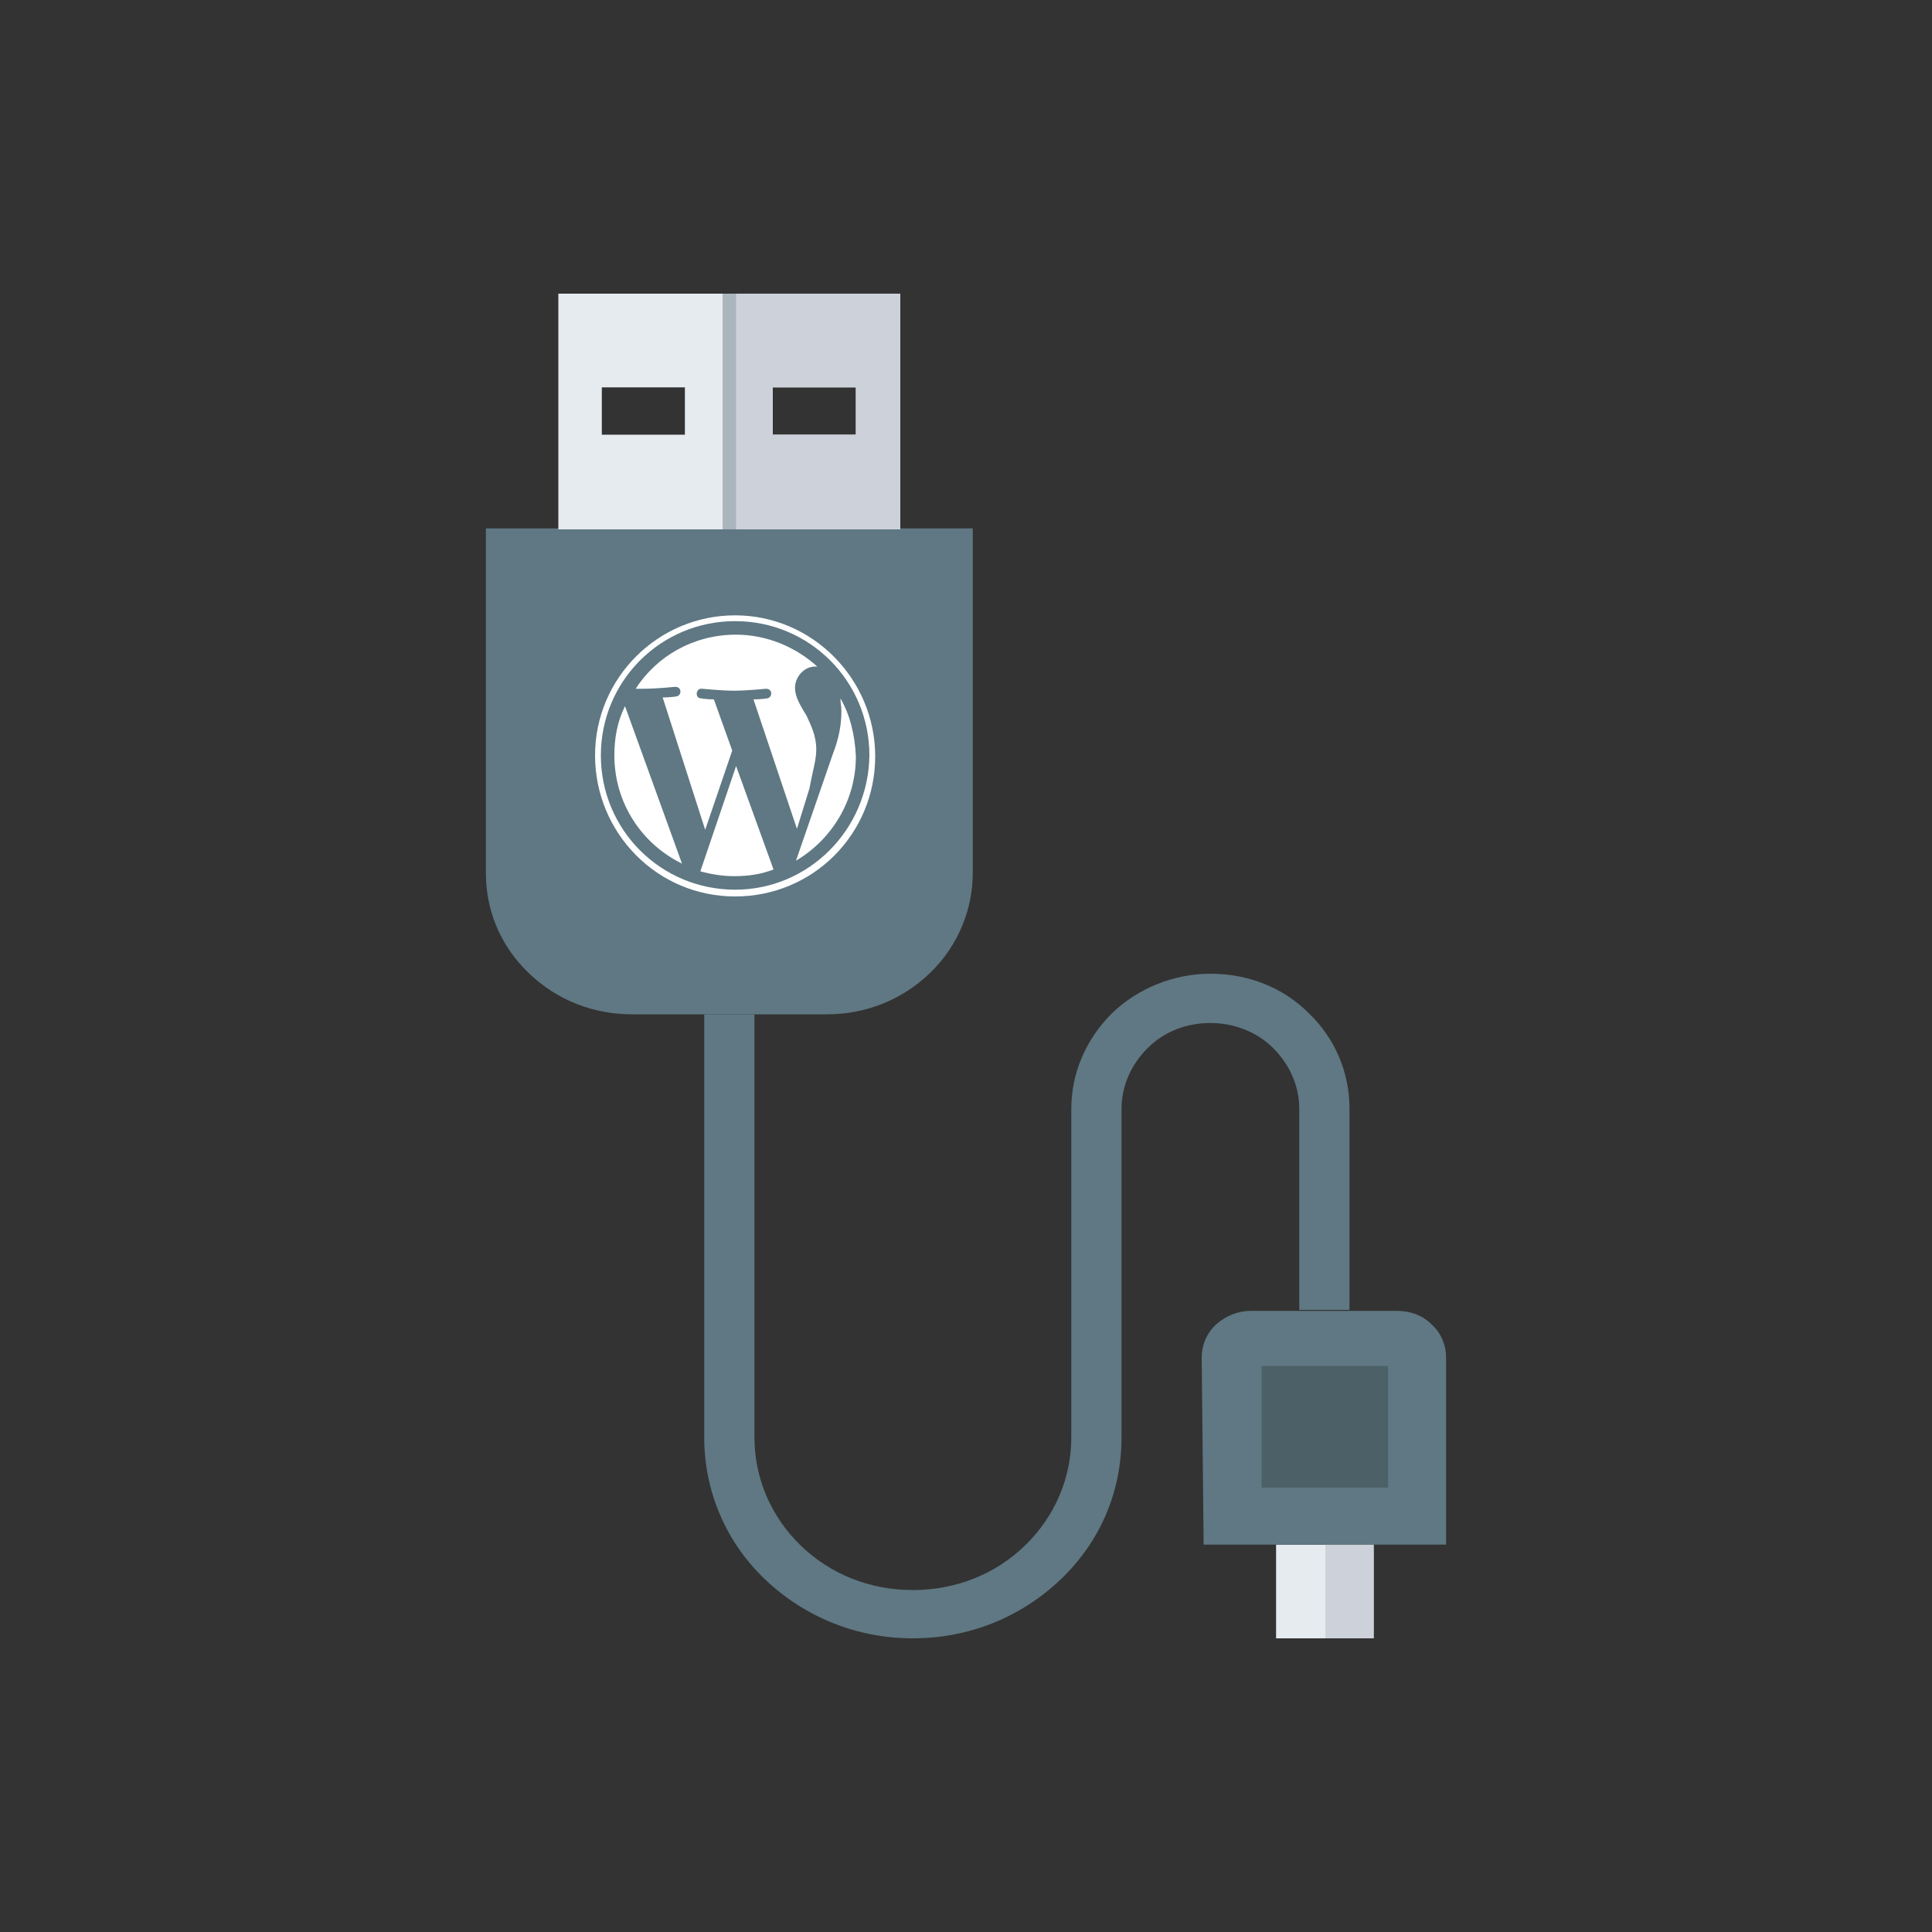 <?xml version="1.0" encoding="utf-8"?>
<!-- Generator: Adobe Illustrator 21.1.0, SVG Export Plug-In . SVG Version: 6.00 Build 0)  -->
<svg version="1.1" xmlns="http://www.w3.org/2000/svg" xmlns:xlink="http://www.w3.org/1999/xlink" x="0px" y="0px"
	 viewBox="0 0 200 200" style="enable-background:new 0 0 200 200;" xml:space="preserve">
<rect x="0" y="0" width="200" height="200" fill="#333333" stroke="none"/>
<style type="text/css">
	.st0{display:none;}
	.st1{display:inline;}
	.st2{fill:#3C3C43;}
	.st3{fill:#515157;}
	.st4{fill:#67656E;}
	.st5{fill:#5F7883;}
	.st6{fill:#8A8E8C;}
	.st7{fill:#D3D7D6;}
	.st8{fill:#C3C9C8;}
	.st9{fill:#80A4BB;}
	.st10{fill:#E23A6D;}
	.st11{fill:#F7C842;}
	.st12{fill:#E0E0E0;}
	.st13{fill:#F2F2F2;}
	.st14{clip-path:url(#SVGID_2_);fill:#ABB0AE;}
	.st15{clip-path:url(#SVGID_2_);fill:#989B99;}
	.st16{clip-path:url(#SVGID_2_);fill:#C3C9C8;}
	.st17{fill:#ABB0AE;}
	.st18{fill:#495F71;}
	.st19{fill:#354B5A;}
	.st20{fill:#65849B;}
	.st21{fill:#96BDBF;}
	.st22{fill:#71803A;}
	.st23{fill:#84994A;}
	.st24{fill:#ABC06A;}
	.st25{fill:#C7DA82;}
	.st26{fill:#525C29;}
	.st27{fill:#AB3131;}
	.st28{fill:#CA403F;}
	.st29{fill:#E25D55;}
	.st30{fill:#F29193;}
	.st31{fill:#6C3132;}
	.st32{clip-path:url(#SVGID_4_);fill:#5F7883;}
	.st33{clip-path:url(#SVGID_4_);fill:#C3C9C8;}
	.st34{fill:#4B6167;}
	.st35{fill:#AD1352;}
	.st36{fill:#F49739;}
	.st37{display:inline;fill:#FFFFFF;}
	.st38{fill:#EA5297;}
	.st39{fill:#E6007E;}
	.st40{fill:#FFFFFF;}
	.st41{fill:#DDDDDD;}
	.st42{fill:#CCCBCA;}
	.st43{fill:#474F5A;}
	.st44{fill:#363F49;}
	.st45{fill:#6A8993;}
	.st46{fill:#242F39;}
	.st47{fill:#E6EBEF;}
	.st48{fill:#ABB5BD;}
	.st49{fill:#C41481;}
	.st50{fill:#364A5E;}
	.st51{fill:#293A4D;}
	.st52{fill:#5E6E7F;}
	.st53{display:inline;fill:#5F7883;}
	.st54{display:inline;fill:#E50C7E;}
	.st55{fill:#E50C7E;}
	.st56{fill:#E6E5E5;}
	.st57{display:inline;fill:#D3D7D6;}
	.st58{display:inline;fill:#D9D8D7;}
	.st59{display:inline;fill:#CCCBCA;}
	.st60{display:inline;fill:#C3C9C8;}
	.st61{display:inline;fill:#E6007E;}
	.st62{fill:#D9D8D7;}
	.st63{display:inline;fill:#4B6167;}
	.st64{display:inline;fill:#E6E5E5;}
	.st65{fill:#252D3D;}
	.st66{display:inline;fill:#3F4A5A;}
	.st67{fill:#D44190;}
	.st68{fill:#3F4A5A;}
	.st69{fill:#CDD2DA;}
</style>
<g id="Ebene_1" class="st0">
</g>
<g id="Ebene_3" class="st0">
	<g class="st1">
		<path class="st2" d="M244.1,236.9c0,1.7-1.4,3.1-3.1,3.1h-9.2c-1.7,0-3.1-1.4-3.1-3.1c0-1.7,1.4-3.1,3.1-3.1h9.2
			C242.7,233.8,244.1,235.2,244.1,236.9L244.1,236.9z M244.1,236.9"/>
		<path class="st2" d="M345.2,236.9c0,1.7-1.4,3.1-3.1,3.1H333c-1.7,0-3.1-1.4-3.1-3.1c0-1.7,1.4-3.1,3.1-3.1h9.2
			C343.9,233.8,345.2,235.2,345.2,236.9L345.2,236.9z M345.2,236.9"/>
		<rect x="231.8" y="184.8" class="st3" width="9.2" height="46"/>
		<rect x="333" y="184.8" class="st3" width="9.2" height="46"/>
		<path class="st2" d="M241,184.8v12.3l-6.6-4.4c-1.6-1.1-2.6-2.9-2.6-4.8v-3.1H241z M241,184.8"/>
		<path class="st2" d="M342.2,184.8v12.3l-6.6-4.4c-1.6-1.1-2.6-2.9-2.6-4.8v-3.1H342.2z M342.2,184.8"/>
		<path class="st2" d="M357.5,232.3c0,2.5-2.1,4.6-4.6,4.6H221.1c-2.5,0-4.6-2.1-4.6-4.6c0-2.5,2.1-4.6,4.6-4.6h131.8
			C355.4,227.7,357.5,229.8,357.5,232.3L357.5,232.3z M357.5,232.3"/>
		<path class="st4" d="M346.8,230.8H227.2c-0.8,0-1.5-0.7-1.5-1.5c0-0.8,0.7-1.5,1.5-1.5h119.5c0.8,0,1.5,0.7,1.5,1.5
			C348.3,230.1,347.6,230.8,346.8,230.8L346.8,230.8z M346.8,230.8"/>
		<path class="st5" d="M357.5,132.7v49c0,3.4-2.7,6.1-6.1,6.1H222.6c-3.4,0-6.1-2.7-6.1-6.1v-49c0-3.4,2.7-6.1,6.1-6.1h3.1v-6.1
			c0-1.7,1.4-3.1,3.1-3.1h27.6c1.7,0,3.1,1.4,3.1,3.1v6.1h92C354.8,126.6,357.5,129.3,357.5,132.7L357.5,132.7z"/>
		<path class="st6" d="M357.5,132.7"/>
		<path class="st7" d="M357.5,132.7v30.7h-141v-30.7c0-3.4,2.7-6.1,6.1-6.1h6.1V122h27.6v4.6h95
			C354.8,126.6,357.5,129.3,357.5,132.7L357.5,132.7z M357.5,132.7"/>
		<path class="st2" d="M333,187.9h-92V148c0-1.7,1.4-3.1,3.1-3.1h85.8c1.7,0,3.1,1.4,3.1,3.1V187.9z M333,187.9"/>
		<path class="st8" d="M342.2,126.6v36.8H333V148c0-1.7-1.4-3.1-3.1-3.1h-9.2v-18.4H342.2z M342.2,126.6"/>
		<path class="st5" d="M325.3,135.8c-0.8,0-1.5-0.7-1.5-1.5s0.7-1.5,1.5-1.5s1.5,0.7,1.5,1.5S326.2,135.8,325.3,135.8L325.3,135.8z
			 M325.3,135.8"/>
		<path class="st5" d="M331.4,135.8c-0.8,0-1.5-0.7-1.5-1.5s0.7-1.5,1.5-1.5s1.5,0.7,1.5,1.5S332.3,135.8,331.4,135.8L331.4,135.8z
			 M331.4,135.8"/>
		<path class="st5" d="M337.6,135.8c-0.8,0-1.5-0.7-1.5-1.5s0.7-1.5,1.5-1.5s1.5,0.7,1.5,1.5S338.4,135.8,337.6,135.8L337.6,135.8z
			 M337.6,135.8"/>
		<path class="st5" d="M337.6,141.9h-12.3c-0.8,0-1.5-0.7-1.5-1.5c0-0.8,0.7-1.5,1.5-1.5h12.3c0.8,0,1.5,0.7,1.5,1.5
			C339.1,141.2,338.4,141.9,337.6,141.9L337.6,141.9z M337.6,141.9"/>
		<path class="st5" d="M337.6,148c-0.8,0-1.5-0.7-1.5-1.5c0-0.8,0.7-1.5,1.5-1.5s1.5,0.7,1.5,1.5C339.1,147.3,338.4,148,337.6,148
			L337.6,148z M337.6,148"/>
		<path class="st5" d="M337.6,154.1c-0.8,0-1.5-0.7-1.5-1.5c0-0.8,0.7-1.5,1.5-1.5s1.5,0.7,1.5,1.5
			C339.1,153.5,338.4,154.1,337.6,154.1L337.6,154.1z M337.6,154.1"/>
		<path class="st5" d="M337.6,160.3c-0.8,0-1.5-0.7-1.5-1.5c0-0.8,0.7-1.5,1.5-1.5s1.5,0.7,1.5,1.5
			C339.1,159.6,338.4,160.3,337.6,160.3L337.6,160.3z M337.6,160.3"/>
		<rect x="228.8" y="122" class="st8" width="3.1" height="4.6"/>
		<rect x="234.9" y="122" class="st8" width="3.1" height="4.6"/>
		<rect x="241" y="122" class="st8" width="3.1" height="4.6"/>
		<rect x="247.2" y="122" class="st8" width="3.1" height="4.6"/>
		<rect x="253.3" y="122" class="st8" width="3.1" height="4.6"/>
		<path class="st2" d="M231.8,123.5h-3.1V122c0-0.8,0.7-1.5,1.5-1.5h1.5V123.5z M231.8,123.5"/>
		<rect x="231.8" y="120.4" class="st9" width="3.1" height="3.1"/>
		<rect x="234.9" y="120.4" class="st10" width="3.1" height="3.1"/>
		<rect x="238" y="120.4" class="st11" width="3.1" height="3.1"/>
		<rect x="241" y="120.4" class="st2" width="3.1" height="3.1"/>
		<path class="st2" d="M256.3,123.5h-3.1v-3.1h1.5c0.8,0,1.5,0.7,1.5,1.5V123.5z M256.3,123.5"/>
		<rect x="244.1" y="120.4" class="st9" width="3.1" height="3.1"/>
		<rect x="247.2" y="120.4" class="st10" width="3.1" height="3.1"/>
		<rect x="250.2" y="120.4" class="st11" width="3.1" height="3.1"/>
		<path class="st12" d="M326.8,152.6v53.6c0,3.8-1.5,7.5-4.2,10.2l-13.2,13.1c-2.7,2.7-6.4,4.2-10.2,4.2h-44.9c-4,0-7.2-3.2-7.2-7.2
			v-73.9c0-0.8,0.7-1.5,1.5-1.5h76.6C326.2,151.1,326.8,151.8,326.8,152.6L326.8,152.6z M326.8,152.6"/>
		<g>
			<path class="st5" d="M292.8,207.9c-2.9,2.1-5.2,3.4-5.7,3.7c-0.1,0-0.1,0-0.2,0c-1.3-0.7-15.9-8.6-18.7-21
				c-0.1-0.2,0.3-0.4,0.4-0.1c2,3.6,6.5,6.2,9.7,7.9c2.7,1.5,5.9,2.6,8.7,4.1c2.3,1.3,4.4,2.9,5.9,5.1
				C292.9,207.7,292.9,207.9,292.8,207.9z"/>
			<path class="st5" d="M306.2,169.1v-5.9c0-0.3-0.2-0.5-0.5-0.5h-14.1c-0.3,0-0.6,0.2-0.7,0.5l-1,3.6c-0.1,0.3-0.4,0.5-0.7,0.5
				h-6.4v-1.9c1.9-0.1,3.2-0.4,4.1-0.8c1.5-0.7,1.9-1.5,2-1.9c0-0.1,0-0.1-0.1-0.1h-8.6c-1.7,0-3.5,0.5-4.4,2.1
				c-1,1.7-0.9,4-0.9,5.9c0,0-2.6-3.4-2.1-7.7c0-0.2-0.1-0.3-0.3-0.3h-4.4c-0.3,0-0.5,0.2-0.5,0.5v1.2c0.3,4.1,2.5,14.9,19.2,19.9
				c14,4.2,16.1,10.7,16.5,11.8c0,0.1,0.1,0.1,0.1,0c3.9-7.4-4.2-12.8-4.2-12.8c1.6,0,4.1,0.9,6.1,2.1c0.3,0.2,0.6,0,0.6-0.4
				c0-1.8,0-6.2,0-8.2c0-0.5-0.5-0.9-0.9-0.7c-0.7,0.2-1.6,0.3-1.7,0.4c-2,0.4-4.4,0.6-6.3-0.5c-1.9-1-2.4-3.4-0.9-5.1
				c1.3-1.4,3.4-1.9,5.3-1.8c1.2,0.1,2.8,0.4,3.8,0.7C305.8,169.9,306.2,169.6,306.2,169.1z"/>
			<path class="st5" d="M296.9,204.5c-0.1,0.1-0.2,0.1-0.3,0c-0.7-0.8-3.9-4.4-9.6-7.6c-1.3-0.7-2.6-1.4-4.1-2
				c-9-3.6-14.6-7.4-15-17.5v-0.3c0-0.2,0.3-0.3,0.4-0.1c3.3,4.5,7.5,7.1,12.6,9.6c2.1,1,4.2,1.9,6.3,2.7c3.4,1.4,6.7,3,9.5,5.6
				c0.8,0.8,1.5,1.5,1.9,2.6C299,199.2,299.4,201.8,296.9,204.5z"/>
		</g>
		<path class="st13" d="M312.5,205h14.4v1.2c0,3.8-1.5,7.5-4.2,10.2l-13.2,13.1c-2.7,2.7-6.4,4.2-10.2,4.2h-1.2v-14.4
			C298.1,211.4,304.5,205,312.5,205L312.5,205z M312.5,205"/>
	</g>
</g>
<g id="Ebene_4" class="st0">
	<g class="st1">
		<g>
			<defs>
				<rect id="SVGID_1_" x="226.2" y="38.5" width="141" height="123"/>
			</defs>
			<clipPath id="SVGID_2_">
				<use xlink:href="#SVGID_1_"  style="overflow:visible;"/>
			</clipPath>
			<path class="st14" d="M367.2,111.8v40.8c0,3.4-2.7,6.1-6.1,6.1h-22.5l-1,1c-2.4,2.4-6.3,2.4-8.7,0l-1-1h-95.6
				c-3.4,0-6.1-2.7-6.1-6.1V118c0-3.4,2.7-6.1,6.1-6.1H367.2z M367.2,111.8"/>
			<path class="st15" d="M367.2,111.8v40.8c0,3.4-2.7,6.1-6.1,6.1h-22.5l-1,1c-2.4,2.4-6.3,2.4-8.7,0l-1-1h-7.7l-21-21v-13l0,0v-13
				L367.2,111.8z M367.2,111.8"/>
			<path class="st16" d="M362.1,135.2l-24.6,24.5c-2.4,2.4-6.3,2.4-8.7,0l-76.3-76.1c-2.4-2.4-2.4-6.3,0-8.7l24.6-24.5
				c2.4-2.4,6.3-2.4,8.7,0l76.3,76.1C364.5,128.9,364.5,132.8,362.1,135.2L362.1,135.2z M362.1,135.2"/>
			<path class="st14" d="M362.1,135.2l-24.6,24.5c-2.4,2.4-6.3,2.4-8.7,0l-7.7-7.7l-6.1-6.1V97.7h18.2l28.9,28.8
				C364.5,128.9,364.5,132.8,362.1,135.2L362.1,135.2z M362.1,135.2"/>
		</g>
		<path class="st5" d="M320.2,152.6v-40.2c0-3.4,2.7-6.1,6.1-6.1H361c3.4,0,6.1,2.7,6.1,6.1v40.2c0,3.4-2.7,6.1-6.1,6.1h-34.7
			C322.9,158.7,320.2,156,320.2,152.6L320.2,152.6z M320.2,152.6"/>
		<path class="st17" d="M338.4,145.7c0,2.9-2.3,5.2-5.2,5.2h0c-2.9,0-5.2-2.3-5.2-5.2c0-2.9,2.3-5.2,5.2-5.2h0
			C336.1,140.5,338.4,142.8,338.4,145.7L338.4,145.7z M338.4,145.7"/>
		<path class="st4" d="M335.8,145.7c0,1.4-1.2,2.6-2.6,2.6c-1.4,0-2.6-1.2-2.6-2.6c0-1.4,1.2-2.6,2.6-2.6
			C334.7,143.1,335.8,144.3,335.8,145.7L335.8,145.7z M335.8,145.7"/>
		<path class="st17" d="M328,121c0-0.7,0.6-1.3,1.3-1.3H358c0.7,0,1.3,0.6,1.3,1.3c0,0.7-0.6,1.3-1.3,1.3h-28.7
			C328.6,122.3,328,121.7,328,121L328,121z M328,121"/>
		<path class="st17" d="M328,126.2c0-0.7,0.6-1.3,1.3-1.3H358c0.7,0,1.3,0.6,1.3,1.3c0,0.7-0.6,1.3-1.3,1.3h-28.7
			C328.6,127.5,328,126.9,328,126.2L328,126.2z M328,126.2"/>
		<path class="st18" d="M226.2,152.6V118c0-3.4,2.7-6.1,6.1-6.1h67v46.9h-67C228.9,158.7,226.2,156,226.2,152.6L226.2,152.6z
			 M226.2,152.6"/>
		<path class="st19" d="M299.3,111.8v25.9l-18.4-18.3v-7.7L299.3,111.8L299.3,111.8z M299.3,111.8"/>
		<path class="st20" d="M226.2,152.6V118c0-3.4,2.7-6.1,6.1-6.1H281v46.9h-48.7C228.9,158.7,226.2,156,226.2,152.6L226.2,152.6z
			 M226.2,152.6"/>
		<path class="st19" d="M273.2,126.2V121c0-0.7,0.6-1.3,1.3-1.3c0.7,0,1.3,0.6,1.3,1.3v5.2c0,0.7-0.6,1.3-1.3,1.3
			C273.8,127.5,273.2,126.9,273.2,126.2L273.2,126.2z M273.2,126.2"/>
		<path class="st9" d="M226.2,152.6V118c0-3.4,2.7-6.1,6.1-6.1h30.4v46.9h-30.4C228.9,158.7,226.2,156,226.2,152.6L226.2,152.6z
			 M226.2,152.6"/>
		<path class="st20" d="M254.9,126.2V121c0-0.7,0.6-1.3,1.3-1.3c0.7,0,1.3,0.6,1.3,1.3v5.2c0,0.7-0.6,1.3-1.3,1.3
			C255.5,127.5,254.9,126.9,254.9,126.2L254.9,126.2z M254.9,126.2"/>
		<path class="st21" d="M232.3,158.7c-3.4,0-6.1-2.7-6.1-6.1V118c0-3.4,2.7-6.1,6.1-6.1h12.1v46.9H232.3z M232.3,158.7"/>
		<path class="st9" d="M236.6,126.2V121c0-0.7,0.6-1.3,1.3-1.3c0.7,0,1.3,0.6,1.3,1.3v5.2c0,0.7-0.6,1.3-1.3,1.3
			C237.2,127.5,236.6,126.9,236.6,126.2L236.6,126.2z M236.6,126.2"/>
		<path class="st22" d="M333.2,97.7L300,130.9l-47.4-47.3c-2.4-2.4-2.4-6.3,0-8.7l24.6-24.5c2.4-2.4,6.3-2.4,8.7,0L333.2,97.7z
			 M333.2,97.7"/>
		<path class="st23" d="M320.3,84.8L287.1,118l-12.9-12.9l-21.5-21.5c-2.4-2.4-2.4-6.3,0-8.7l24.6-24.5c2.4-2.4,6.3-2.4,8.7,0
			l21.5,21.5L320.3,84.8z M320.3,84.8"/>
		<path class="st24" d="M299.3,80L279,100.2l-4.9,4.9l-21.5-21.5c-2.4-2.4-2.4-6.3,0-8.7l24.6-24.5c2.4-2.4,6.3-2.4,8.7,0l21.5,21.5
			L299.3,80z M299.3,80"/>
		<path class="st25" d="M252.6,83.6c-2.4-2.4-2.4-6.3,0-8.7l24.6-24.5c2.4-2.4,6.3-2.4,8.7,0l8.6,8.6l-33.2,33.2L252.6,83.6z
			 M252.6,83.6"/>
		<path class="st22" d="M304.6,89.4l3.7-3.7c0.5-0.5,1.3-0.5,1.8,0c0.5,0.5,0.5,1.3,0,1.8l-3.7,3.7c-0.5,0.5-1.3,0.5-1.8,0
			C304.1,90.7,304.1,89.9,304.6,89.4L304.6,89.4z M304.6,89.4"/>
		<path class="st23" d="M291.7,76.5l3.7-3.7c0.5-0.5,1.3-0.5,1.8,0c0.5,0.5,0.5,1.3,0,1.8l-3.7,3.7c-0.5,0.5-1.3,0.5-1.8,0
			C291.2,77.8,291.2,77,291.7,76.5L291.7,76.5z M291.7,76.5"/>
		<path class="st24" d="M278.8,63.6l3.7-3.7c0.5-0.5,1.3-0.5,1.8,0c0.5,0.5,0.5,1.3,0,1.8l-3.7,3.7c-0.5,0.5-1.3,0.5-1.8,0
			C278.2,64.9,278.2,64.1,278.8,63.6L278.8,63.6z M278.8,63.6"/>
		<path class="st26" d="M320.3,84.8l12.9,12.9l-2.8,2.8l-15.3,15.3V90L320.3,84.8z M320.3,84.8"/>
		<path class="st27" d="M326.3,48.1H361c3.4,0,6.1,2.7,6.1,6.1v57.6h-47V54.2C320.2,50.8,322.9,48.1,326.3,48.1L326.3,48.1z
			 M326.3,48.1"/>
		<path class="st28" d="M326.3,45H361c3.4,0,6.1,2.7,6.1,6.1v42.5h-47V51.1C320.2,47.8,322.9,45,326.3,45L326.3,45z M326.3,45"/>
		<path class="st29" d="M326.3,45H361c3.4,0,6.1,2.7,6.1,6.1v24.2h-47V51.1C320.2,47.8,322.9,45,326.3,45L326.3,45z M326.3,45"/>
		<path class="st30" d="M320.2,45c0-3.4,2.7-6.1,6.1-6.1H361c3.4,0,6.1,2.7,6.1,6.1v12.1h-47V45z M320.2,45"/>
		<path class="st31" d="M352.8,104h5.2c0.7,0,1.3,0.6,1.3,1.3c0,0.7-0.6,1.3-1.3,1.3h-5.2c-0.7,0-1.3-0.6-1.3-1.3
			C351.5,104.6,352.1,104,352.8,104L352.8,104z M352.8,104"/>
		<path class="st27" d="M352.8,85.8h5.2c0.7,0,1.3,0.6,1.3,1.3s-0.6,1.3-1.3,1.3h-5.2c-0.7,0-1.3-0.6-1.3-1.3S352.1,85.8,352.8,85.8
			L352.8,85.8z M352.8,85.8"/>
		<path class="st28" d="M352.8,67.6h5.2c0.7,0,1.3,0.6,1.3,1.3c0,0.7-0.6,1.3-1.3,1.3h-5.2c-0.7,0-1.3-0.6-1.3-1.3
			C351.5,68.1,352.1,67.6,352.8,67.6L352.8,67.6z M352.8,67.6"/>
		<path class="st29" d="M352.8,49.3h5.2c0.7,0,1.3,0.6,1.3,1.3c0,0.7-0.6,1.3-1.3,1.3h-5.2c-0.7,0-1.3-0.6-1.3-1.3
			C351.5,49.9,352.1,49.3,352.8,49.3L352.8,49.3z M352.8,49.3"/>
	</g>
</g>
<g id="Ebene_5" class="st0">
</g>
<g id="Ebene_6" class="st0">
	<g class="st1">
		<g>
			<g>
				<defs>
					<rect id="SVGID_3_" x="258.7" y="-21.8" width="140" height="140.4"/>
				</defs>
				<clipPath id="SVGID_4_">
					<use xlink:href="#SVGID_3_"  style="overflow:visible;"/>
				</clipPath>
				<path class="st32" d="M381.4-17.7l13.1,13.1c2.7,2.7,4.2,6.3,4.2,10.1v69c0,3.9-3.2,7.1-7.1,7.1h-67.9c-3.9,0-7.1-3.2-7.1-7.1
					v-89.2c0-3.9,3.2-7.1,7.1-7.1h47.7C375.1-21.9,378.8-20.4,381.4-17.7L381.4-17.7z M381.4-17.7"/>
				<path class="st33" d="M370.1-7.6v-14.3h1.2c3.8,0,7.4,1.5,10.1,4.2l13.1,13.1c2.7,2.7,4.2,6.3,4.2,10.1v1.2h-14.3
					C376.5,6.7,370.1,0.3,370.1-7.6L370.1-7.6z M370.1-7.6"/>
			</g>
			<path class="st34" d="M373.1,27.8l5.8,53.8h-9.1V24.8C371.5,24.8,373,26.1,373.1,27.8L373.1,27.8z M373.1,27.8"/>
			<path class="st8" d="M352.5,0.6l13.1,13.1c2.7,2.7,4.2,6.3,4.2,10.1v69c0,3.9-3.2,7.1-7.1,7.1h-67.9c-3.9,0-7.1-3.2-7.1-7.1V3.5
				c0-3.9,3.2-7.1,7.1-7.1h47.7C346.2-3.6,349.8-2.1,352.5,0.6L352.5,0.6z M352.5,0.6"/>
			<path class="st7" d="M341.2,10.7V-3.6h1.2c3.8,0,7.4,1.5,10.1,4.2l13.1,13.1c2.7,2.7,4.2,6.3,4.2,10.1v1.2h-14.3
				C347.6,24.9,341.2,18.5,341.2,10.7L341.2,10.7z M341.2,10.7"/>
			<path class="st17" d="M344.2,46.1l5.8,53.8h-9.1V43.1C342.6,43.1,344,44.4,344.2,46.1L344.2,46.1z M344.2,46.1"/>
			<path class="st12" d="M323.6,18.8l13.1,13.1c2.7,2.7,4.2,6.3,4.2,10.1v69c0,3.9-3.2,7.1-7.1,7.1h-67.9c-3.9,0-7.1-3.2-7.1-7.1
				V21.8c0-3.9,3.2-7.1,7.1-7.1h47.7C317.3,14.7,320.9,16.2,323.6,18.8L323.6,18.8z M323.6,18.8"/>
			<path class="st13" d="M312.3,28.9V14.7h1.2c3.8,0,7.4,1.5,10.1,4.2l13.1,13.1c2.7,2.7,4.2,6.3,4.2,10.1v1.2h-14.3
				C318.7,43.2,312.3,36.8,312.3,28.9L312.3,28.9z M312.3,28.9"/>
			<path class="st35" d="M312.1,89.8"/>
			<path class="st36" d="M281.8,72.1"/>
			<path class="st29" d="M324.7,77.2"/>
		</g>
		<g>
			<path class="st5" d="M303.8,93.9c-2.9,2.1-5.2,3.4-5.7,3.7c-0.1,0-0.1,0-0.2,0c-1.3-0.7-15.9-8.6-18.7-21
				c-0.1-0.2,0.3-0.4,0.4-0.1c2,3.6,6.5,6.2,9.7,7.9c2.7,1.5,5.9,2.6,8.7,4.1c2.3,1.3,4.4,2.9,5.9,5.1
				C303.9,93.7,303.9,93.9,303.8,93.9z"/>
			<path class="st5" d="M317.2,55.1v-5.9c0-0.3-0.2-0.5-0.5-0.5h-14.1c-0.3,0-0.6,0.2-0.7,0.5l-1,3.6c-0.1,0.3-0.4,0.5-0.7,0.5h-6.4
				v-1.9c1.9-0.1,3.2-0.4,4.1-0.8c1.5-0.7,1.9-1.5,2-1.9c0-0.1,0-0.1-0.1-0.1h-8.6c-1.7,0-3.5,0.5-4.4,2.1c-1,1.7-0.9,4-0.9,5.9
				c0,0-2.6-3.4-2.1-7.7c0-0.2-0.1-0.3-0.3-0.3h-4.4c-0.3,0-0.5,0.2-0.5,0.5v1.2c0.3,4.1,2.5,14.9,19.2,19.9
				c14,4.2,16.1,10.7,16.5,11.8c0,0.1,0.1,0.1,0.1,0c3.9-7.4-4.2-12.8-4.2-12.8c1.6,0,4.1,0.9,6.1,2.1c0.3,0.2,0.6,0,0.6-0.4
				c0-1.8,0-6.2,0-8.2c0-0.5-0.5-0.9-0.9-0.7c-0.7,0.2-1.6,0.3-1.7,0.4c-2,0.4-4.4,0.6-6.3-0.5c-1.9-1-2.4-3.4-0.9-5.1
				c1.3-1.4,3.4-1.9,5.3-1.8c1.2,0.1,2.8,0.4,3.8,0.7C316.8,55.9,317.2,55.6,317.2,55.1z"/>
			<path class="st5" d="M307.9,90.5c-0.1,0.1-0.2,0.1-0.3,0c-0.7-0.8-3.9-4.4-9.6-7.6c-1.3-0.7-2.6-1.4-4.1-2
				c-9-3.6-14.6-7.4-15-17.5v-0.3c0-0.2,0.3-0.3,0.4-0.1c3.3,4.5,7.5,7.1,12.6,9.6c2.1,1,4.2,1.9,6.3,2.7c3.4,1.4,6.7,3,9.5,5.6
				c0.8,0.8,1.5,1.5,1.9,2.6C310,85.2,310.4,87.8,307.9,90.5z"/>
		</g>
	</g>
</g>
<g id="Ebene_7" class="st0">
	
		<rect x="42.5" y="88.5" transform="matrix(0.707 0.707 -0.707 0.707 101.789 -42.115)" class="st37" width="118.5" height="26.5"/>
	<g class="st1">
		<g>
			<path class="st5" d="M91.4,153.8l-2.2-2.2l2.1-2.1l2.2,2.2L91.4,153.8z M87.1,149.5l-2.2-2.2l2.1-2.1l2.2,2.2L87.1,149.5z
				 M82.8,145.2l-2.2-2.2l2.1-2.1l2.2,2.2L82.8,145.2z M57,119.3l-2.2-2.2l2.1-2.1l2.2,2.2L57,119.3z M52.7,115l-2.2-2.2l2.1-2.1
				l2.2,2.2L52.7,115z M48.4,110.7l-2.2-2.2l2.1-2.1l2.2,2.2L48.4,110.7z"/>
			<path class="st5" d="M48.3,93.5l-2.1-2.1l2.2-2.2l2.1,2.1L48.3,93.5z M52.6,89.2l-2.1-2.1l2.2-2.2l2.1,2.1L52.6,89.2z M56.9,84.9
				l-2.1-2.1l2.2-2.2l2.1,2.1L56.9,84.9z M82.8,59.1L80.7,57l2.2-2.2l2.1,2.1L82.8,59.1z M87.1,54.8L85,52.7l2.2-2.2l2.1,2.1
				L87.1,54.8z M91.4,50.5l-2.1-2.1l2.2-2.2l2.1,2.1L91.4,50.5z"/>
			<path class="st5" d="M151.7,93.5l-2.2-2.2l2.1-2.1l2.2,2.2L151.7,93.5z M147.4,89.2l-2.2-2.2l2.1-2.1l2.2,2.2L147.4,89.2z
				 M143.1,84.9l-2.2-2.2l2.1-2.1l2.2,2.2L143.1,84.9z M117.2,59.1l-2.2-2.2l2.1-2.1l2.2,2.2L117.2,59.1z M112.9,54.8l-2.2-2.2
				l2.1-2.1l2.2,2.2L112.9,54.8z M108.6,50.5l-2.2-2.2l2.1-2.1l2.2,2.2L108.6,50.5z"/>
			<path class="st5" d="M108.6,153.8l-2.1-2.1l2.2-2.2l2.1,2.1L108.6,153.8z M112.9,149.5l-2.1-2.1l2.2-2.2l2.1,2.1L112.9,149.5z
				 M117.2,145.2l-2.1-2.1l2.2-2.2l2.1,2.1L117.2,145.2z M143,119.3l-2.1-2.1l2.2-2.2l2.1,2.1L143,119.3z M147.3,115l-2.1-2.1
				l2.2-2.2l2.1,2.1L147.3,115z M151.6,110.7l-2.1-2.1l2.2-2.2l2.1,2.1L151.6,110.7z"/>
			<path class="st5" d="M100,29.4L89.6,39.8L100,50.2l10.4-10.4L100,29.4z M100,46l-6.2-6.2l6.2-6.2l6.2,6.2L100,46z"/>
			<path class="st5" d="M160.2,89.6L149.8,100l10.4,10.4l10.4-10.4L160.2,89.6z M154,100l6.2-6.2l6.2,6.2l-6.2,6.2L154,100z"/>
			<path class="st5" d="M39.8,89.6L29.4,100l10.4,10.4L50.2,100L39.8,89.6z M39.8,106.2l-6.2-6.2l6.2-6.2L46,100L39.8,106.2z"/>
			<path class="st5" d="M100,149.8l-10.4,10.4l10.4,10.4l10.4-10.4L100,149.8z M93.8,160.2l6.2-6.2l6.2,6.2l-6.2,6.2L93.8,160.2z"/>
		</g>
		
			<rect x="28.6" y="86.8" transform="matrix(0.707 -0.707 0.707 0.707 -41.421 99.998)" class="st38" width="142.8" height="26.4"/>
		
			<rect x="22.4" y="89.4" transform="matrix(0.707 -0.707 0.707 0.707 -38.846 93.782)" class="st39" width="142.8" height="8.8"/>
		<g>
			<polygon class="st40" points="149.3,56.9 150.9,55.3 157.1,61.5 155.5,63.1 			"/>
			
				<rect x="149.4" y="62.8" transform="matrix(0.707 -0.707 0.707 0.707 -1.892 125.513)" class="st40" width="2.2" height="4.4"/>
			
				<rect x="143.6" y="63.4" transform="matrix(0.706 -0.708 0.708 0.706 -5.471 122.368)" class="st40" width="2.2" height="8.8"/>
			
				<rect x="140.9" y="71.4" transform="matrix(0.708 -0.706 0.706 0.708 -10.509 121.791)" class="st40" width="2.2" height="4.4"/>
			
				<rect x="135" y="71.9" transform="matrix(0.707 -0.707 0.707 0.707 -14.07 118.648)" class="st40" width="2.2" height="8.8"/>
			<polygon class="st40" points="131.1,81.4 132.6,79.8 135.8,82.9 134.2,84.5 			"/>
			<polygon class="st40" points="123.7,82.5 125.3,81 131.5,87.2 129.9,88.8 			"/>
			
				<rect x="123.8" y="88.5" transform="matrix(0.707 -0.708 0.708 0.707 -27.535 114.969)" class="st40" width="2.2" height="4.4"/>
			
				<rect x="117.9" y="89" transform="matrix(0.707 -0.707 0.707 0.707 -31.18 111.527)" class="st40" width="2.2" height="8.8"/>
			
				<rect x="115.2" y="97" transform="matrix(0.708 -0.707 0.707 0.708 -36.104 111.211)" class="st40" width="2.2" height="4.4"/>
			<polygon class="st40" points="106.6,99.6 108.2,98 114.4,104.3 112.8,105.8 			"/>
			
				<rect x="106.7" y="105.6" transform="matrix(0.707 -0.707 0.707 0.707 -44.646 107.778)" class="st40" width="2.2" height="4.4"/>
			
				<rect x="100.8" y="106.1" transform="matrix(0.707 -0.707 0.707 0.707 -48.268 104.452)" class="st40" width="2.2" height="8.8"/>
			
				<rect x="98.1" y="114.1" transform="matrix(0.707 -0.708 0.708 0.707 -53.2 104.347)" class="st40" width="2.2" height="4.4"/>
			
				<rect x="92.3" y="114.6" transform="matrix(0.707 -0.707 0.707 0.707 -56.818 100.958)" class="st40" width="2.2" height="8.8"/>
			<polygon class="st40" points="88.3,124.1 89.9,122.5 93,125.6 91.5,127.2 			"/>
			<polygon class="st40" points="81,125.3 82.5,123.7 88.8,129.9 87.2,131.5 			"/>
			<polygon class="st40" points="79.8,132.6 81.4,131.1 84.5,134.2 82.9,135.8 			"/>
			<polygon class="st40" points="72.4,133.8 74,132.2 80.2,138.5 78.6,140 			"/>
			<polygon class="st40" points="71.3,141.2 72.8,139.6 75.9,142.7 74.4,144.3 			"/>
			<polygon class="st40" points="63.9,142.4 65.4,140.8 71.7,147 70.1,148.6 			"/>
			
				<rect x="63.9" y="148.3" transform="matrix(0.707 -0.707 0.707 0.707 -87.37 90.078)" class="st40" width="2.2" height="4.4"/>
			
				<rect x="58.1" y="148.8" transform="matrix(0.706 -0.708 0.708 0.706 -91.109 87.013)" class="st40" width="2.2" height="8.8"/>
			<path class="st41" d="M68.7,50.2l-3.3,14.4l-14.4,5c-0.2-0.3-1-1.5-1.1-1.8c0-0.1-0.1-0.2-0.1-0.3l-6.5-24.2l24.2,6.5
				c0.1,0,0.2,0.1,0.3,0.1C68.1,49.9,68.4,50.1,68.7,50.2z"/>
		</g>
		<polygon class="st42" points="43.3,43.3 62.8,56.7 74.5,55.8 68.6,49.9 		"/>
		<polygon class="st43" points="43.3,43.3 45.6,52 52,45.6 		"/>
		<polygon class="st44" points="43.3,43.3 49.8,47.8 52,45.6 		"/>
		
			<rect x="87.4" y="50.9" transform="matrix(0.707 -0.707 0.707 0.707 -46.817 95.442)" class="st45" width="8.8" height="106.6"/>
		
			<rect x="93.6" y="44.7" transform="matrix(0.707 -0.707 0.707 0.707 -40.585 97.998)" class="st5" width="8.8" height="106.6"/>
		
			<rect x="99.8" y="38.4" transform="matrix(0.707 -0.707 0.707 0.707 -34.372 100.518)" class="st34" width="8.8" height="106.6"/>
		
			<rect x="126" y="134.3" transform="matrix(0.707 -0.707 0.707 0.707 -57.648 139.153)" class="st40" width="26.4" height="9.8"/>
		
			<rect x="141" y="128" transform="matrix(0.707 -0.707 0.707 0.707 -51.41 141.783)" class="st42" width="8.8" height="9.8"/>
		<path class="st43" d="M155.2,136.5c1,1,1.5,2.3,1.5,3.7c0,1.5-0.6,2.8-1.5,3.7L144,155.2c-1,1-2.3,1.5-3.7,1.5
			c-1.5,0-2.8-0.6-3.7-1.5l-3.2-3.2l18.7-18.7L155.2,136.5z"/>
		<path class="st46" d="M145.7,139.5l3.2,3.2c1,0.9,1.5,2.3,1.5,3.7c0,1.5-0.6,2.8-1.5,3.7l6.2-6.2c1-1,1.5-2.3,1.5-3.7
			c0-1.5-0.6-2.8-1.5-3.7l-3.2-3.2L145.7,139.5z"/>
	</g>
</g>
<g id="Ebene_8" class="st0">
	<g class="st1">
		<rect x="223.8" y="48.4" class="st12" width="96.6" height="136.6"/>
		<polygon class="st39" points="236.9,137.3 254.9,106.2 272.8,137.3 		"/>
		<path class="st5" d="M307.4,121.8c0,8.6-7,15.6-15.6,15.6c-8.6,0-15.6-7-15.6-15.6c0-8.6,7-15.6,15.6-15.6
			C300.4,106.2,307.4,113.2,307.4,121.8z"/>
		<rect x="266.2" y="96.2" class="st8" width="25.6" height="25.6"/>
		<path class="st47" d="M291.8,106.2c-8.6,0-15.6,7-15.6,15.6h15.6V106.2z"/>
		<rect x="246.4" y="160.9" class="st39" width="8.8" height="8.8"/>
		<rect x="267.7" y="160.9" class="st8" width="8.8" height="8.8"/>
		<rect x="289.1" y="160.9" class="st5" width="8.8" height="8.8"/>
		<rect x="246.4" y="60.5" class="st5" width="51.5" height="4.4"/>
		<polygon class="st47" points="212.5,83.5 208.8,71.4 205.1,83.5 		"/>
		<polygon class="st48" points="208.8,71.4 212.5,83.5 210.2,83.5 		"/>
		<rect x="205.1" y="83.5" class="st49" width="7.4" height="91.2"/>
		<rect x="210.2" y="83.5" class="st39" width="2.3" height="91.2"/>
		<rect x="205.1" y="174.8" class="st47" width="7.4" height="4.3"/>
		<rect x="210.2" y="174.8" class="st48" width="2.3" height="4.3"/>
		<path class="st50" d="M212.5,181.4c0,0.9-0.4,1.9-1.1,2.6c-0.7,0.7-1.7,1.1-2.6,1.1l0,0c-0.9,0-1.9-0.4-2.6-1.1
			c-0.7-0.7-1.1-1.7-1.1-2.6V179h7.4V181.4z"/>
		<path class="st51" d="M210.2,179c0,0.9-0.4,1.9-1.1,2.6c-0.7,0.7-1.7,1.1-2.6,1.1c-0.4,0-0.8-0.1-1.2-0.2c0.2,0.5,0.5,1,0.9,1.4
			c0.7,0.7,1.7,1.1,2.6,1.1c0.9,0,1.9-0.4,2.6-1.1c0.7-0.7,1.1-1.7,1.1-2.6V179H210.2L210.2,179z"/>
		<path class="st5" d="M346.4,71.4h-14.6v113.6h14.6V71.4z M336.8,77.1c0-1.3,1-2.3,2.3-2.3c1.3,0,2.3,1,2.3,2.3
			c0,1.3-1,2.3-2.3,2.3C337.8,79.4,336.8,78.4,336.8,77.1z"/>
		<g>
			<rect x="331.8" y="182" class="st40" width="2.4" height="0.5"/>
			<rect x="331.8" y="179.1" class="st40" width="2.4" height="0.5"/>
			<rect x="331.8" y="176.3" class="st40" width="2.4" height="0.5"/>
			<rect x="331.8" y="173.4" class="st40" width="2.4" height="0.5"/>
			<rect x="331.8" y="170.6" class="st40" width="2.4" height="0.5"/>
			<rect x="331.8" y="167.8" class="st40" width="2.4" height="0.5"/>
			<rect x="331.8" y="164.9" class="st40" width="2.4" height="0.5"/>
			<rect x="331.8" y="162.1" class="st40" width="2.4" height="0.5"/>
			<rect x="331.8" y="159.2" class="st40" width="2.4" height="0.5"/>
			<rect x="331.8" y="156.4" class="st40" width="2.4" height="0.5"/>
			<rect x="331.8" y="153.6" class="st40" width="2.4" height="0.5"/>
			<rect x="331.8" y="150.7" class="st40" width="2.4" height="0.5"/>
			<rect x="331.8" y="147.9" class="st40" width="2.4" height="0.5"/>
			<rect x="331.8" y="145" class="st40" width="2.4" height="0.5"/>
			<rect x="331.8" y="142.2" class="st40" width="2.4" height="0.5"/>
			<rect x="331.8" y="139.3" class="st40" width="2.4" height="0.5"/>
			<rect x="331.8" y="136.5" class="st40" width="2.4" height="0.5"/>
			<rect x="331.8" y="133.7" class="st40" width="2.4" height="0.5"/>
			<rect x="331.8" y="130.8" class="st40" width="2.4" height="0.5"/>
			<rect x="331.8" y="128" class="st40" width="2.4" height="0.5"/>
			<rect x="331.8" y="125.1" class="st40" width="2.4" height="0.5"/>
			<rect x="331.8" y="122.3" class="st40" width="2.4" height="0.5"/>
			<rect x="331.8" y="119.5" class="st40" width="2.4" height="0.5"/>
			<rect x="331.8" y="116.6" class="st40" width="2.4" height="0.5"/>
			<rect x="331.8" y="113.8" class="st40" width="2.4" height="0.5"/>
			<rect x="331.8" y="110.9" class="st40" width="2.4" height="0.5"/>
			<rect x="331.8" y="108.1" class="st40" width="2.4" height="0.5"/>
			<rect x="331.8" y="105.2" class="st40" width="2.4" height="0.5"/>
			<rect x="331.8" y="102.4" class="st40" width="2.4" height="0.5"/>
			<rect x="331.8" y="99.6" class="st40" width="2.4" height="0.5"/>
			<rect x="331.8" y="96.7" class="st40" width="2.4" height="0.5"/>
			<rect x="331.8" y="93.9" class="st40" width="2.4" height="0.5"/>
			<rect x="331.8" y="91" class="st40" width="2.4" height="0.5"/>
			<rect x="331.8" y="88.2" class="st40" width="2.4" height="0.5"/>
			<rect x="331.8" y="85.4" class="st40" width="2.4" height="0.5"/>
			<rect x="331.8" y="82.5" class="st40" width="2.4" height="0.5"/>
			<rect x="331.8" y="79.7" class="st40" width="2.4" height="0.5"/>
			<rect x="331.8" y="76.8" class="st40" width="2.4" height="0.5"/>
			<rect x="331.8" y="74" class="st40" width="2.4" height="0.5"/>
		</g>
	</g>
</g>
<g id="Ebene_9" class="st0">
	<g class="st1">
		<rect x="93" y="95.5" class="st39" width="14" height="6.8"/>
		<path class="st5" d="M107,118.6v43.6c0,3.9-3.1,7-7,7c-3.9,0-7-3.1-7-7v-43.6H107z"/>
		<path class="st34" d="M103.5,162.2v-43.6h-7v50.5C100.4,169.1,103.5,166,103.5,162.2z"/>
		<path class="st47" d="M119.6,82.9L119.6,82.9L119.6,82.9L100,40.7L80.4,82.9l0,0l0,0h0h0c6.9,0,12.5,5.6,12.6,12.5v0h14v0
			C107,88.5,112.6,82.9,119.6,82.9L119.6,82.9L119.6,82.9z"/>
		<g>
			<rect x="99.2" y="40.7" class="st50" width="1.6" height="27"/>
			<circle class="st50" cx="100" cy="70" r="2.8"/>
		</g>
		<path class="st52" d="M108.4,102.3c0.2,0,0.3,0.1,0.5,0.2c0.1,0.1,0.2,0.3,0.2,0.5v15c0,0.2-0.1,0.3-0.2,0.5
			c-0.1,0.1-0.3,0.2-0.5,0.2H91.6c-0.2,0-0.3-0.1-0.5-0.2c-0.1-0.1-0.2-0.3-0.2-0.5v-15c0-0.2,0.1-0.3,0.2-0.5
			c0.1-0.1,0.3-0.2,0.5-0.2H108.4z"/>
		<rect x="90.9" y="103" class="st50" width="18.1" height="15"/>
		<g>
			<rect x="108" y="103" class="st52" width="0.5" height="15"/>
			<rect x="106.7" y="103" class="st52" width="0.5" height="15"/>
			<rect x="105.4" y="103" class="st52" width="0.5" height="15"/>
			<rect x="104.2" y="103" class="st52" width="0.5" height="15"/>
			<rect x="102.9" y="103" class="st52" width="0.5" height="15"/>
			<rect x="101.6" y="103" class="st52" width="0.5" height="15"/>
			<rect x="100.4" y="103" class="st52" width="0.5" height="15"/>
			<rect x="99.1" y="103" class="st52" width="0.5" height="15"/>
			<rect x="97.8" y="103" class="st52" width="0.5" height="15"/>
			<rect x="96.6" y="103" class="st52" width="0.5" height="15"/>
			<rect x="95.3" y="103" class="st52" width="0.5" height="15"/>
			<rect x="94" y="103" class="st52" width="0.5" height="15"/>
			<rect x="92.7" y="103" class="st52" width="0.5" height="15"/>
			<rect x="91.5" y="103" class="st52" width="0.5" height="15"/>
		</g>
		<g>
			<path class="st5" d="M49.9,78.3L48.3,78c0.3-1.8,0.7-3.6,1.1-5.4l1.6,0.4C50.6,74.8,50.2,76.5,49.9,78.3z M150.1,78.2
				c-0.3-1.7-0.7-3.5-1.1-5.2l1.6-0.4c0.5,1.8,0.9,3.6,1.1,5.4L150.1,78.2z M52.7,68l-1.6-0.6c0.7-1.7,1.4-3.4,2.2-5l1.5,0.8
				C54,64.8,53.3,66.4,52.7,68z M147.3,68c-0.6-1.6-1.4-3.3-2.2-4.8l1.5-0.8c0.8,1.6,1.6,3.3,2.2,5L147.3,68z M57.5,58.6l-1.4-0.9
				c1-1.5,2.1-3,3.2-4.4l1.3,1C59.5,55.7,58.4,57.1,57.5,58.6z M142.5,58.5c-1-1.5-2-2.9-3.1-4.3l1.3-1c1.1,1.4,2.2,2.9,3.2,4.4
				L142.5,58.5z M64.2,50.4L63,49.2c1.3-1.3,2.7-2.5,4.1-3.7l1,1.3C66.7,47.9,65.4,49.1,64.2,50.4z M135.8,50.3
				c-1.3-1.2-2.6-2.4-3.9-3.5l1-1.3c1.4,1.1,2.8,2.4,4.1,3.7L135.8,50.3z M72.4,43.7l-0.9-1.4c1.5-1,3.1-1.9,4.7-2.7l0.8,1.5
				C75.4,41.9,73.9,42.8,72.4,43.7z M127.6,43.7c-1.5-1-3-1.9-4.6-2.6l0.8-1.5c1.6,0.8,3.2,1.7,4.7,2.7L127.6,43.7z M81.8,38.9
				l-0.6-1.6c1.7-0.7,3.4-1.2,5.2-1.7l0.4,1.6C85.2,37.7,83.5,38.3,81.8,38.9z M118.1,38.9c-1.6-0.6-3.3-1.2-5-1.6l0.4-1.6
				c1.8,0.5,3.5,1,5.2,1.7L118.1,38.9z M92,36.2l-0.3-1.6c1.8-0.3,3.6-0.5,5.4-0.6l0.1,1.7C95.5,35.7,93.8,35.9,92,36.2z
				 M107.9,36.2c-1.7-0.3-3.5-0.5-5.3-0.5l0.1-1.7c1.8,0.1,3.6,0.3,5.4,0.6L107.9,36.2z"/>
			<path class="st5" d="M44.7,90v-7.5h7.5V90H44.7z M46.4,88.3h4.1v-4.1h-4.1V88.3z"/>
			<path class="st5" d="M147.8,90v-7.5h7.5V90H147.8z M149.5,88.3h4.1v-4.1h-4.1V88.3z"/>
			<rect x="96.1" y="30.9" class="st5" width="7.7" height="7.7"/>
			<rect x="48.5" y="34.2" class="st5" width="103.1" height="1.1"/>
			<circle class="st5" cx="48.5" cy="34.7" r="3.2"/>
			<circle class="st5" cx="151.5" cy="34.7" r="3.2"/>
		</g>
	</g>
</g>
<g id="Ebene_10" class="st0">
	<g class="st1">
		<rect x="53.7" y="53.6" class="st12" width="92.7" height="92.7"/>
		<g>
			<rect x="95.5" y="65.3" class="st39" width="8.9" height="68.7"/>
			<rect x="66.9" y="65.3" class="st39" width="66.2" height="3.2"/>
			<polygon class="st39" points="69.4,77.7 69.4,63.5 71.9,68.5 			"/>
			<polygon class="st39" points="130.6,77.7 130.6,63.5 128.1,68.5 			"/>
			<rect x="66.9" y="63.5" class="st39" width="2.5" height="14.2"/>
			<polygon class="st39" points="113.7,134 104.5,134 104.5,131.5 			"/>
			<polygon class="st39" points="86.3,134 95.5,134 95.5,131.5 			"/>
			<rect x="86.3" y="134" class="st39" width="27.4" height="2.5"/>
			<rect x="130.6" y="63.5" class="st39" width="2.5" height="14.2"/>
		</g>
		<g>
			<polygon class="st5" points="161.7,161.7 155.8,161.7 155.8,159.9 159.9,159.9 159.9,155.8 161.7,155.8 			"/>
			<path class="st5" d="M145.7,161.7h-10.1v-1.9h10.1V161.7z M125.4,161.7h-10.1v-1.9h10.1V161.7z M105.1,161.7H94.9v-1.9h10.2
				L105.1,161.7L105.1,161.7z M84.8,161.7H74.6v-1.9h10.1V161.7z M64.5,161.7H54.3v-1.9h10.1L64.5,161.7L64.5,161.7z"/>
			<polygon class="st5" points="44.2,161.7 38.3,161.7 38.3,155.8 40.1,155.8 40.1,159.9 44.2,159.9 			"/>
			<path class="st5" d="M40.1,145.7h-1.9v-10.1h1.9V145.7z M40.1,125.4h-1.9v-10.1h1.9V125.4z M40.1,105.1h-1.9V94.9h1.9V105.1z
				 M40.1,84.8h-1.9V74.6h1.9V84.8z M40.1,64.5h-1.9V54.3h1.9V64.5z"/>
			<polygon class="st5" points="40.1,44.2 38.3,44.2 38.3,38.3 44.2,38.3 44.2,40.1 40.1,40.1 			"/>
			<path class="st5" d="M145.7,40.1h-10.1v-1.9h10.1V40.1z M125.4,40.1h-10.1v-1.9h10.1V40.1z M105.1,40.1H94.9v-1.9h10.2
				L105.1,40.1L105.1,40.1z M84.8,40.1H74.6v-1.9h10.1V40.1z M64.5,40.1H54.3v-1.9h10.1L64.5,40.1L64.5,40.1z"/>
			<polygon class="st5" points="161.7,44.2 159.9,44.2 159.9,40.1 155.8,40.1 155.8,38.3 161.7,38.3 			"/>
			<path class="st5" d="M161.7,145.7h-1.9v-10.1h1.9V145.7z M161.7,125.4h-1.9v-10.1h1.9V125.4z M161.7,105.1h-1.9V94.9h1.9V105.1z
				 M161.7,84.8h-1.9V74.6h1.9V84.8z M161.7,64.5h-1.9V54.3h1.9V64.5z"/>
			<polygon class="st5" points="30.9,43.7 30.9,30.9 43.7,30.9 			"/>
			<polygon class="st5" points="169.1,43.7 156.3,30.9 169.1,30.9 			"/>
			<polygon class="st5" points="43.7,169.1 30.9,169.1 30.9,156.3 			"/>
			<polygon class="st5" points="169.1,169.1 156.3,169.1 169.1,156.3 			"/>
		</g>
	</g>
</g>
<g id="Ebene_11" class="st0">
	<path class="st53" d="M71.7,169.9c-5.4,0-9.7-4.4-9.7-9.7V39.8c0-5.4,4.4-9.8,9.7-9.8h56.6c5.4,0,9.8,4.4,9.8,9.8v120.4
		c0,5.4-4.4,9.7-9.8,9.7H71.7z"/>
	<g class="st1">
		<path class="st43" d="M108.4,159c0,1.3-1,2.3-2.3,2.3H93.9c-1.3,0-2.3-1-2.3-2.3v-1c0-1.3,1.1-2.3,2.3-2.3h12.2
			c1.3,0,2.3,1.1,2.3,2.3L108.4,159L108.4,159z"/>
		<path class="st43" d="M110.2,40c0,0.5-0.4,1-0.9,1H90.7c-0.5,0-1-0.4-1-1v-0.4c0-0.5,0.4-0.9,1-0.9h18.5c0.5,0,0.9,0.4,0.9,0.9
			L110.2,40L110.2,40z"/>
	</g>
	<rect x="67.5" y="51.2" class="st54" width="65.1" height="97.6"/>
	<g id="amp-logo-internal-site" class="st1">
		<g id="AMP-Brand-Black-Icon">
			<path id="Fill-1" class="st40" d="M108.9,93.1l-10.8,18h-2L98,99.4l-6,0c0,0-0.1,0-0.1,0c-0.5,0-1-0.4-1-1c0-0.2,0.2-0.6,0.2-0.6
				l10.8-18l2,0l-2,11.8l6,0c0,0,0.1,0,0.1,0c0.5,0,1,0.4,1,1C109.1,92.8,109,93,108.9,93.1L108.9,93.1z M100,69.7
				c-14.3,0-25.8,11.6-25.8,25.8c0,14.3,11.6,25.8,25.8,25.8c14.3,0,25.8-11.6,25.8-25.8C125.8,81.2,114.3,69.7,100,69.7L100,69.7z"
				/>
		</g>
	</g>
</g>
<g id="Ebene_12" class="st0">
	<polygon class="st53" points="293.1,15 293.1,36.1 258.7,36.1 258.7,61.3 235.9,61.3 223.9,73.3 223.9,61.3 216.3,61.3 216.3,15 	
		"/>
	<polygon class="st54" points="106.1,76.7 106.1,51.4 123,51.4 123,87.1 114.2,87.1 114.2,96 105.2,87.1 71.7,87.1 71.7,76.7 	"/>
	<g class="st1">
		<rect x="76.5" y="56.6" class="st55" width="24.9" height="2.5"/>
		<rect x="76.5" y="62.8" class="st55" width="24.9" height="2.5"/>
		<rect x="76.5" y="69" class="st55" width="12.5" height="2.5"/>
	</g>
	<g class="st1">
		<path class="st56" d="M355.9,117.7c-0.9-0.9-2-1.3-3.2-1.3h-22.6v9h22.6c1.2,0,2.3-0.4,3.2-1.3c0.9-0.9,1.3-2,1.3-3.2
			C357.2,119.8,356.8,118.6,355.9,117.7z"/>
		<path class="st56" d="M353.3,126.7c-0.9-0.9-2-1.3-3.2-1.3h-24.2v9h24.2c1.2,0,2.3-0.4,3.2-1.3c0.9-0.9,1.3-2,1.3-3.2
			C354.7,128.8,354.2,127.6,353.3,126.7z"/>
		<path class="st56" d="M350.8,135.7c-0.9-0.9-2-1.3-3.2-1.3h-25.8v9h25.8c1.2,0,2.3-0.4,3.2-1.3c0.9-0.9,1.3-2,1.3-3.2
			C352.2,137.8,351.7,136.6,350.8,135.7z"/>
		<path class="st56" d="M348.4,144.7c-0.9-0.9-2-1.3-3.2-1.3h-27.4v9h27.4c1.2,0,2.3-0.4,3.2-1.3c0.9-0.9,1.3-2,1.3-3.2
			C349.7,146.8,349.2,145.6,348.4,144.7z"/>
		<rect x="308.6" y="116.4" class="st56" width="21.9" height="36"/>
		<path class="st56" d="M333.7,97.5c-0.9-0.9-2-1.3-3.2-1.3c-1.2,0-2.3,0.4-3.2,1.3c-0.9,0.9-1.3,2-1.3,3.2v-0.5
			c0,2.2-0.4,4.4-1.3,6.5c-0.9,2.1-2.2,4-3.7,5.5l-4.7,4.6l13.1,6.3l3.2-8c0.8-2,1.4-4,1.8-6.2c0.4-2.2,0.6-4.3,0.6-6.4v-1.9
			C335,99.5,334.6,98.4,333.7,97.5z"/>
	</g>
	<rect x="98.3" y="130.8" class="st53" width="24.3" height="37.8"/>
	<path class="st57" d="M118.4,163.5c0,1.1-0.9,2-2,2c-1.1,0-2-0.9-2-2c0-1.1,0.9-2,2-2C117.6,161.5,118.4,162.4,118.4,163.5z"/>
	<path class="st57" d="M110.6,163.5c0,1.1-0.9,2-2,2c-1.1,0-2-0.9-2-2c0-1.1,0.9-2,2-2C109.7,161.5,110.6,162.4,110.6,163.5z"/>
</g>
<g id="Ebene_13" class="st0">
	<polygon class="st58" points="119.3,166.1 80,166.1 83.6,146.1 115.7,146.1 	"/>
	<polygon class="st59" points="119.3,166.1 115.7,146.1 83.6,146.1 109.3,166.1 	"/>
	<g class="st1">
		<path class="st56" d="M129.8,169.1H69.5V168c0-0.5,0.2-0.9,0.5-1.3c0.4-0.4,0.8-0.5,1.3-0.5h56.6c0.5,0,0.9,0.2,1.3,0.5
			c0.4,0.4,0.5,0.8,0.5,1.3V169.1z"/>
		<path class="st56" d="M170.3,133.2v9.5c0,1.9-1.6,3.4-3.4,3.4H32.4c-1.9,0-3.4-1.5-3.4-3.4v-9.5H170.3z"/>
	</g>
	<path class="st53" d="M170.3,133.2V43c0-1.9-1.6-3.4-3.4-3.4H32.4c-1.9,0-3.4,1.6-3.4,3.4v90.2H170.3z"/>
	<rect x="36.1" y="46.7" class="st37" width="127" height="79.4"/>
	<rect x="41.5" y="112.6" class="st60" width="9.7" height="13.5"/>
	<rect x="51.2" y="81.8" class="st53" width="9.7" height="44.2"/>
	<rect x="60.8" y="94.1" class="st61" width="9.7" height="31.9"/>
	<rect x="70.5" y="87.2" class="st53" width="9.7" height="38.9"/>
	<rect x="80.2" y="110.1" class="st60" width="9.7" height="16"/>
	<rect x="89.9" y="72.5" class="st61" width="9.7" height="53.6"/>
	<rect x="99.6" y="90.9" class="st60" width="9.7" height="35.1"/>
	<rect x="109.2" y="101.1" class="st53" width="9.7" height="25"/>
	<rect x="118.9" y="78.2" class="st61" width="9.7" height="47.9"/>
	<rect x="128.6" y="62.7" class="st60" width="9.7" height="63.3"/>
	<rect x="138.3" y="55.8" class="st53" width="9.7" height="70.3"/>
	<rect x="148" y="85.7" class="st61" width="9.7" height="40.4"/>
	<g class="st1">
		<polygon class="st5" points="42.4,127.9 41.5,126.1 47.4,123 53.4,111.6 59.2,111.4 65,102.7 70.8,101.7 76.9,93.9 83.6,96.7 
			89.6,103.1 94,96.9 100.6,95.1 106.1,99.3 111.4,93.9 117,92.2 122.8,79.8 129.6,76 135.9,83.7 140.7,86.4 146.4,78.8 152.4,81 
			158,76.4 164.2,75.6 164.5,77.7 158.8,78.4 152.8,83.3 147.2,81.3 141.3,89.1 134.5,85.3 129.1,78.6 124.4,81.3 118.5,93.9 
			112.5,95.7 106.3,102 100.2,97.4 95.2,98.7 89.9,106.3 82.4,98.5 77.5,96.4 71.9,103.6 66.2,104.6 60.3,113.4 54.6,113.6 
			48.9,124.6 		"/>
	</g>
	<rect x="73.7" y="58.7" class="st60" width="3.5" height="3.5"/>
	<rect x="79" y="60.5" class="st58" width="7.9" height="1.8"/>
	<rect x="89.7" y="58.7" class="st53" width="3.5" height="3.5"/>
	<rect x="95" y="60.5" class="st58" width="7.9" height="1.8"/>
	<rect x="105.7" y="58.7" class="st61" width="3.5" height="3.5"/>
	<rect x="111" y="60.5" class="st58" width="7.9" height="1.8"/>
	<rect x="41.5" y="55.8" class="st53" width="25.8" height="6.5"/>
	<rect x="44.4" y="58.2" class="st37" width="10" height="1.8"/>
	<g class="st1">
		<rect x="41.5" y="64" class="st62" width="25.8" height="1.8"/>
		<rect x="41.5" y="67.5" class="st62" width="12.9" height="1.8"/>
	</g>
</g>
<g id="Ebene_14" class="st0">
	<circle class="st61" cx="296.1" cy="82.8" r="69.8"/>
	<circle class="st37" cx="296.1" cy="82.8" r="45.6"/>
	<path class="st63" d="M296.1,132.4c-27.3,0-49.6-22.2-49.6-49.6s22.2-49.6,49.6-49.6s49.6,22.2,49.6,49.6S323.4,132.4,296.1,132.4z
		 M296.1,41.4c-22.8,0-41.4,18.6-41.4,41.4s18.6,41.4,41.4,41.4s41.4-18.6,41.4-41.4S318.9,41.4,296.1,41.4z"/>
	<path class="st53" d="M296.1,111.2c-15.6,0-28.3-12.7-28.3-28.3c0-15.6,12.7-28.3,28.3-28.3c15.6,0,28.3,12.7,28.3,28.3
		C324.4,98.5,311.7,111.2,296.1,111.2z M296.1,62.7c-11.1,0-20.2,9-20.2,20.2s9,20.2,20.2,20.2c11.1,0,20.2-9,20.2-20.2
		S307.2,62.7,296.1,62.7z"/>
	<path class="st61" d="M303.7,82.8c0,4.2-3.4,7.6-7.6,7.6c-4.2,0-7.6-3.4-7.6-7.6c0-4.2,3.4-7.6,7.6-7.6
		C300.3,75.2,303.7,78.6,303.7,82.8z"/>
	<polygon class="st64" points="306.9,77.1 296.1,82.8 301.8,72 	"/>
	<polygon class="st59" points="296.1,82.8 306.9,77.1 305.3,75.5 	"/>
	
		<rect x="295.8" y="50.4" transform="matrix(0.707 -0.707 0.707 0.707 56.99 245.568)" class="st53" width="58.2" height="7.1"/>
	
		<rect x="297.6" y="54.6" transform="matrix(0.707 -0.707 0.707 0.707 56.273 247.289)" class="st63" width="58.2" height="2.2"/>
	<g class="st1">
		<polygon class="st65" points="300.3,80.6 296.1,82.8 298.3,78.6 		"/>
		<polygon class="st65" points="300.3,80.6 296.1,82.8 299.7,80 		"/>
	</g>
	
		<rect x="344.9" y="28.4" transform="matrix(0.707 -0.707 0.707 0.707 79.007 254.694)" class="st64" width="4.1" height="7.1"/>
	
		<rect x="346.6" y="32.6" transform="matrix(0.707 -0.707 0.707 0.707 78.292 256.415)" class="st59" width="4.1" height="2.2"/>
	<path class="st66" d="M352.5,31.4c0.6-0.6,1-1.5,1-2.5c0-1-0.4-1.9-1-2.5l0,0c-0.6-0.6-1.5-1-2.5-1c-1,0-1.9,0.4-2.5,1l-1.6,1.6
		l5,5L352.5,31.4z"/>
	<path class="st63" d="M349.3,31.4c0.6-0.6,1-1.5,1-2.5c0-1-0.4-1.9-1-2.5c-0.3-0.3-0.6-0.5-0.9-0.7c0.5-0.2,1-0.4,1.6-0.4
		c1,0,1.9,0.4,2.5,1c0.6,0.6,1,1.5,1,2.5c0,1-0.4,1.9-1,2.5l-1.6,1.6L349.3,31.4z"/>
</g>
<g id="Ebene_15" class="st0">
	<g class="st1">
		<path class="st5" d="M274.9,162c-36.5,0-66.2-29.7-66.2-66.2c0-36.5,29.7-66.2,66.2-66.2c36.5,0,66.2,29.7,66.2,66.2
			C341.2,132.3,311.4,162,274.9,162z"/>
		<path class="st40" d="M274.9,152c-31,0-56.3-25.2-56.3-56.2c0-31,25.2-56.3,56.3-56.3c31,0,56.3,25.2,56.3,56.3
			C331.2,126.8,305.9,152,274.9,152z"/>
		<path class="st39" d="M274.9,111c-8.4,0-15.2-6.8-15.2-15.2c0-8.4,6.8-15.2,15.2-15.2c8.4,0,15.2,6.8,15.2,15.2
			C290.1,104.2,283.3,111,274.9,111z"/>
		<g>
			<rect x="274.4" y="41.5" class="st5" width="0.9" height="6.1"/>
			<polygon class="st5" points="269.4,47.9 270.3,47.8 269.7,41.8 268.8,41.9 			"/>
			<polygon class="st5" points="264.5,48.8 265.3,48.6 264.1,42.6 263.2,42.8 			"/>
			<polygon class="st5" points="259.6,50.1 260.5,49.8 258.6,44 257.7,44.3 			"/>
			<polygon class="st5" points="254.9,52 255.7,51.6 253.3,46 252.4,46.4 			"/>
			<polygon class="st5" points="250.4,54.3 251.2,53.8 248.2,48.6 247.4,49 			"/>
			<polygon class="st5" points="246.2,57.1 247,56.5 243.4,51.6 242.7,52.2 			"/>
			<polygon class="st5" points="242.4,60.3 243,59.7 239,55.2 238.3,55.8 			"/>
			<polygon class="st5" points="238.8,63.9 239.4,63.2 234.9,59.1 234.3,59.8 			"/>
			<polygon class="st5" points="235.7,67.8 236.2,67.1 231.3,63.5 230.8,64.3 			"/>
			<polygon class="st5" points="233,72.1 233.4,71.3 228.2,68.3 227.7,69 			"/>
			<polygon class="st5" points="230.7,76.6 231.1,75.8 225.6,73.3 225.2,74.1 			"/>
			<polygon class="st5" points="229,81.3 229.3,80.4 223.5,78.6 223.2,79.4 			"/>
			<polygon class="st5" points="227.7,86.2 227.9,85.3 222,84 221.8,84.9 			"/>
			<polygon class="st5" points="227,91.2 227.1,90.3 221,89.6 220.9,90.5 			"/>
			<polygon class="st5" points="226.8,96.2 226.8,95.3 220.7,95.3 220.7,96.2 			"/>
			<polygon class="st5" points="227.1,101.2 227,100.3 220.9,101 221,101.9 			"/>
			
				<rect x="221.8" y="105.9" transform="matrix(0.978 -0.209 0.209 0.978 -17.248 49.243)" class="st5" width="6.1" height="0.9"/>
			<polygon class="st5" points="229.3,111.1 229,110.2 223.2,112.1 223.5,112.9 			"/>
			<polygon class="st5" points="231.1,115.7 230.7,114.9 225.2,117.4 225.6,118.2 			"/>
			<polygon class="st5" points="233.4,120.2 233,119.4 227.7,122.5 228.2,123.3 			"/>
			<polygon class="st5" points="236.2,124.4 235.7,123.7 230.8,127.2 231.3,128 			"/>
			<polygon class="st5" points="239.4,128.3 238.8,127.6 234.3,131.7 234.9,132.4 			"/>
			<polygon class="st5" points="243,131.8 242.4,131.2 238.3,135.7 239,136.4 			"/>
			<polygon class="st5" points="247,135 246.2,134.4 242.7,139.3 243.4,139.9 			"/>
			<polygon class="st5" points="251.2,137.7 250.4,137.2 247.4,142.5 248.2,142.9 			"/>
			<polygon class="st5" points="255.7,139.9 254.9,139.5 252.4,145.1 253.3,145.5 			"/>
			<polygon class="st5" points="260.5,141.7 259.6,141.4 257.7,147.2 258.6,147.5 			"/>
			<polygon class="st5" points="265.3,142.9 264.5,142.7 263.2,148.7 264.1,148.9 			"/>
			<polygon class="st5" points="270.3,143.7 269.4,143.6 268.8,149.6 269.7,149.7 			"/>
			<polygon class="st5" points="275.4,143.9 274.5,143.9 274.4,150 275.4,150 			"/>
			<polygon class="st5" points="280.4,143.6 279.5,143.7 280.1,149.7 281,149.6 			"/>
			<polygon class="st5" points="285.3,142.7 284.5,142.9 285.7,148.9 286.6,148.7 			"/>
			<polygon class="st5" points="290.2,141.4 289.4,141.7 291.2,147.5 292.1,147.2 			"/>
			<polygon class="st5" points="294.9,139.5 294.1,139.9 296.5,145.5 297.4,145.1 			"/>
			<polygon class="st5" points="299.4,137.2 298.6,137.7 301.6,142.9 302.4,142.5 			"/>
			<polygon class="st5" points="303.6,134.4 302.8,135 306.4,139.9 307.1,139.3 			"/>
			<polygon class="st5" points="307.4,131.2 306.8,131.8 310.8,136.4 311.5,135.7 			"/>
			<polygon class="st5" points="311,127.6 310.4,128.3 314.9,132.4 315.5,131.7 			"/>
			<polygon class="st5" points="314.1,123.7 313.6,124.4 318.5,128 319,127.2 			"/>
			<polygon class="st5" points="316.8,119.4 316.4,120.2 321.6,123.3 322.1,122.5 			"/>
			<polygon class="st5" points="319.1,114.9 318.7,115.8 324.2,118.2 324.6,117.4 			"/>
			<polygon class="st5" points="320.8,110.2 320.6,111.1 326.3,112.9 326.6,112.1 			"/>
			<polygon class="st5" points="322.1,105.3 321.9,106.2 327.8,107.5 328,106.6 			"/>
			<polygon class="st5" points="322.8,100.3 322.7,101.2 328.8,101.9 328.9,101 			"/>
			<polygon class="st5" points="323,95.3 323,96.2 329.1,96.2 329.1,95.3 			"/>
			<polygon class="st5" points="322.7,90.3 322.8,91.2 328.9,90.5 328.8,89.6 			"/>
			<polygon class="st5" points="321.9,85.3 322.1,86.2 328,84.9 327.8,84 			"/>
			<polygon class="st5" points="320.5,80.4 320.8,81.3 326.6,79.4 326.3,78.6 			"/>
			<polygon class="st5" points="318.7,75.8 319.1,76.6 324.6,74.1 324.2,73.3 			"/>
			<polygon class="st5" points="316.4,71.3 316.8,72.1 322.1,69 321.6,68.2 			"/>
			<polygon class="st5" points="313.6,67.1 314.1,67.8 319,64.3 318.5,63.5 			"/>
			<polygon class="st5" points="310.4,63.2 311,63.9 315.5,59.8 314.9,59.1 			"/>
			<polygon class="st5" points="306.8,59.7 307.5,60.3 311.5,55.8 310.8,55.2 			"/>
			<polygon class="st5" points="302.8,56.6 303.6,57.1 307.1,52.2 306.4,51.6 			"/>
			<polygon class="st5" points="298.6,53.8 299.4,54.3 302.4,49 301.6,48.6 			"/>
			<polygon class="st5" points="294.1,51.6 294.9,52 297.4,46.4 296.5,46 			"/>
			<polygon class="st5" points="289.3,49.8 290.2,50.1 292.1,44.3 291.2,44 			"/>
			<polygon class="st5" points="284.5,48.6 285.4,48.8 286.6,42.8 285.7,42.6 			"/>
			<polygon class="st5" points="279.5,47.8 280.4,47.9 281,41.9 280.1,41.8 			"/>
		</g>
		<polygon class="st39" points="335.3,48.8 321.9,48.8 321.9,35.3 336.6,20.7 336.6,34.1 350,34.1 		"/>
		<path class="st34" d="M338.6,29.1l-65.1,65.1c-0.8,0.8-0.8,2.2,0,3c0.8,0.8,2.1,0.8,3,0l65.1-65.1L338.6,29.1z"/>
	</g>
</g>
<g id="Ebene_16" class="st0">
	<g class="st1">
		<path class="st55" d="M61.1,151.8l-22.1,5.4c0-5.1,7.6-24.8,4.8-27.5c-8.4,7.1-12.2,17.9-13,36c13.5,1.4,25-2.8,30.8-12.8
			C61.6,152.3,61.6,152.3,61.1,151.8z"/>
		<g>
			<path class="st5" d="M169,34.3c-0.4-0.4-0.9-0.4-1.3-0.1l-10.2,9.4c-2.2-0.4-3.7-0.4-5.9-0.4c-1.2,0.1-2.2,0.3-3.8,0.4
				c-39.3,3.8-51.6,27-73.3,49.7c-7.5,0.9-19.7,2.2-25.4,2.9c-4.3,5.3-8.4,9.7-12,15.4c6.2,1.4,11.3,2.8,17.6,4.2
				c1.4,4.3-2.2,6.8-3.2,10.4c3.5,7.8,8.9,14,16.7,17.8c2.7-0.6,6.8-4.6,10.2-2.2c1.2,5.9,1.7,12.3,3.5,17.6
				c5.1-3.5,10.7-7.4,16.3-11.1c1.4-7.6,4.9-19.2,6.4-26.5c25.8-21.3,51.5-31.1,53.9-76.9l10.4-9.6C169.3,35.3,169.3,34.7,169,34.3z
				 M109.7,98.3c-5.8,0-10.5-4.8-10.5-10.5c0-5.8,4.7-10.5,10.5-10.5c5.8,0,10.5,4.7,10.5,10.5C120.2,93.5,115.4,98.3,109.7,98.3z"
				/>
		</g>
	</g>
</g>
<g id="Ebene_17" class="st0">
	<g class="st1">
		<path class="st12" d="M87.7,61c-31.8,0-57.6,20.6-57.6,45.9c0,10.8,4.8,20.4,12.5,28.5c3.1,3.3,4.7,8,4.7,12.9
			c0,5.6-2.3,10.6-5.9,14.3c9-1.4,16.7-6.9,21-14.5c7.7,3,16.2,4.7,25.4,4.7c31.8,0,57.6-20.6,57.6-45.9
			C145.3,81.5,119.5,61,87.7,61z"/>
		<path class="st5" d="M124.2,71.3c3.8,6.1,6,13.1,6,20.4c0,25.4-25.8,45.9-57.6,45.9c-13.8,0-26.4-3.8-36.3-10.2
			c1.8,2.8,3.9,5.5,6.3,8c3.1,3.3,4.7,8,4.7,12.9c0,5.6-2.3,10.6-5.9,14.3c9-1.4,16.7-6.9,21-14.5c7.7,3,16.2,4.7,25.4,4.7
			c31.8,0,57.6-20.6,57.6-45.9C145.3,92.6,137.1,79.8,124.2,71.3z"/>
		<g>
			<path class="st5" d="M75.1,106.9c0,2.2-1.8,4.1-4.1,4.1c-2.3,0-4.1-1.8-4.1-4.1c0-2.2,1.8-4.1,4.1-4.1
				C73.3,102.8,75.1,104.6,75.1,106.9z"/>
			<path class="st5" d="M91.8,106.9c0,2.2-1.8,4.1-4.1,4.1c-2.2,0-4.1-1.8-4.1-4.1c0-2.2,1.8-4.1,4.1-4.1
				C89.9,102.8,91.8,104.6,91.8,106.9z"/>
			<path class="st5" d="M108.5,106.9c0,2.2-1.8,4.1-4.1,4.1c-2.2,0-4.1-1.8-4.1-4.1c0-2.2,1.8-4.1,4.1-4.1
				C106.6,102.8,108.5,104.6,108.5,106.9z"/>
		</g>
		<polygon class="st39" points="169.9,79.6 101.5,79.6 90.4,52 		"/>
		<polygon class="st67" points="169.9,79.6 101.5,79.6 116.3,37.4 		"/>
	</g>
</g>
<g id="Ebene_18" class="st0">
	<g class="st1">
		<g>
			<rect x="56.2" y="37.3" class="st47" width="87.6" height="116.1"/>
			<polygon class="st47" points="133,170.3 133,153.4 116.2,153.4 			"/>
		</g>
		<g>
			<rect x="67" y="137" class="st48" width="33.8" height="2.1"/>
			<rect x="67" y="132.3" class="st48" width="66.1" height="2.1"/>
			<rect x="67" y="127.5" class="st48" width="66.1" height="2.1"/>
			<rect x="67" y="122.8" class="st48" width="66.1" height="2.1"/>
			<rect x="67" y="118" class="st48" width="66.1" height="2.1"/>
			<rect x="67" y="113.3" class="st48" width="66.1" height="2.1"/>
			<rect x="67" y="108.5" class="st48" width="66.1" height="2.1"/>
			<rect x="67" y="103.8" class="st48" width="66.1" height="2.1"/>
			<rect x="67" y="99.1" class="st48" width="66.1" height="2.1"/>
			<rect x="67" y="94.3" class="st48" width="66.1" height="2.1"/>
			<rect x="67" y="89.6" class="st48" width="66.1" height="2.1"/>
			<rect x="67" y="84.8" class="st48" width="66.1" height="2.1"/>
			<rect x="100" y="80.1" class="st48" width="33" height="2.1"/>
			<rect x="100" y="75.3" class="st48" width="33" height="2.1"/>
			<rect x="100" y="70.6" class="st48" width="33" height="2.1"/>
			<rect x="100" y="65.8" class="st48" width="33" height="2.1"/>
			<rect x="100" y="61.1" class="st48" width="33" height="2.1"/>
			<rect x="100" y="56.4" class="st48" width="33" height="2.1"/>
			<rect x="100" y="51.6" class="st48" width="33" height="2.1"/>
		</g>
		<path class="st5" d="M86.9,51.6h-8.2L67,82.2h7.4l1.9-5.2h13.1l1.9,5.2h7.4L86.9,51.6z M78,71.3l4.8-13.2l4.8,13.2H78z"/>
		<rect x="56.2" y="29.7" class="st39" width="87.6" height="7.6"/>
	</g>
</g>
<g id="Ebene_19" class="st0">
	<g class="st1">
		<rect x="29.3" y="76.6" class="st62" width="110.4" height="42.6"/>
		<g>
			<rect x="32.9" y="80.2" class="st40" width="5.5" height="5.5"/>
			<rect x="123.3" y="87.4" class="st40" width="5.5" height="5.5"/>
			<rect x="116" y="87.4" class="st40" width="5.5" height="5.5"/>
			<rect x="108.8" y="87.4" class="st40" width="5.5" height="5.5"/>
			<rect x="101.6" y="87.4" class="st40" width="5.5" height="5.5"/>
			<rect x="94.3" y="87.4" class="st40" width="5.5" height="5.5"/>
			<rect x="87.1" y="87.4" class="st40" width="5.5" height="5.5"/>
			<rect x="79.9" y="87.4" class="st40" width="5.5" height="5.5"/>
			<rect x="72.7" y="87.4" class="st40" width="5.5" height="5.5"/>
			<rect x="65.4" y="87.4" class="st40" width="5.5" height="5.5"/>
			<rect x="58.2" y="87.4" class="st40" width="5.5" height="5.5"/>
			<rect x="51" y="87.4" class="st40" width="5.5" height="5.5"/>
			<rect x="43.7" y="87.4" class="st40" width="5.5" height="5.5"/>
			<rect x="45.5" y="94.7" class="st40" width="5.5" height="5.5"/>
			<rect x="41.9" y="101.9" class="st40" width="5.5" height="5.5"/>
			<rect x="49.2" y="101.9" class="st40" width="5.5" height="5.5"/>
			<rect x="56.4" y="101.9" class="st40" width="5.5" height="5.5"/>
			<rect x="63.6" y="101.9" class="st40" width="5.5" height="5.5"/>
			<rect x="70.9" y="101.9" class="st40" width="5.5" height="5.5"/>
			<rect x="78.1" y="101.9" class="st40" width="5.5" height="5.5"/>
			<rect x="85.3" y="101.9" class="st40" width="5.5" height="5.5"/>
			<rect x="92.5" y="101.9" class="st40" width="5.5" height="5.5"/>
			<rect x="99.8" y="101.9" class="st40" width="5.5" height="5.5"/>
			<rect x="107" y="101.9" class="st40" width="5.5" height="5.5"/>
			<rect x="114.2" y="101.9" class="st40" width="5.5" height="5.5"/>
			<rect x="121.4" y="101.9" class="st40" width="14.5" height="5.5"/>
			<rect x="52.7" y="94.7" class="st40" width="5.5" height="5.5"/>
			<rect x="59.9" y="94.7" class="st40" width="5.5" height="5.5"/>
			<rect x="67.2" y="94.7" class="st40" width="5.5" height="5.5"/>
			<rect x="74.4" y="94.7" class="st40" width="5.5" height="5.5"/>
			<rect x="81.6" y="94.7" class="st40" width="5.5" height="5.5"/>
			<rect x="88.8" y="94.7" class="st40" width="5.5" height="5.5"/>
			<rect x="96.1" y="94.7" class="st40" width="5.5" height="5.5"/>
			<rect x="103.3" y="94.7" class="st40" width="5.5" height="5.5"/>
			<rect x="110.5" y="94.7" class="st40" width="5.5" height="5.5"/>
			<rect x="117.7" y="94.7" class="st40" width="5.5" height="5.5"/>
			<rect x="125" y="94.7" class="st40" width="5.5" height="5.5"/>
			<rect x="40.1" y="80.2" class="st40" width="5.5" height="5.5"/>
			<rect x="47.4" y="80.2" class="st40" width="5.5" height="5.5"/>
			<rect x="54.6" y="80.2" class="st40" width="5.5" height="5.5"/>
			<rect x="61.8" y="80.2" class="st40" width="5.5" height="5.5"/>
			<rect x="69" y="80.2" class="st40" width="5.5" height="5.5"/>
			<rect x="76.3" y="80.2" class="st40" width="5.5" height="5.5"/>
			<rect x="83.5" y="80.2" class="st40" width="5.5" height="5.5"/>
			<rect x="90.7" y="80.2" class="st40" width="5.5" height="5.5"/>
			<rect x="97.9" y="80.2" class="st40" width="5.5" height="5.5"/>
			<rect x="105.2" y="80.2" class="st40" width="5.5" height="5.5"/>
			<rect x="112.4" y="80.2" class="st40" width="5.5" height="5.5"/>
			<rect x="119.6" y="80.2" class="st40" width="5.5" height="5.5"/>
			<rect x="126.9" y="80.2" class="st40" width="9.1" height="5.5"/>
			<rect x="32.9" y="87.4" class="st40" width="9.1" height="5.5"/>
			<rect x="32.9" y="94.7" class="st40" width="10.9" height="5.5"/>
			<rect x="32.9" y="101.9" class="st40" width="7.3" height="5.5"/>
			<rect x="32.9" y="109.1" class="st40" width="5.5" height="6.4"/>
			<rect x="40.1" y="109.1" class="st40" width="5.5" height="6.4"/>
			<rect x="47.3" y="109.1" class="st40" width="5.5" height="6.4"/>
			<rect x="54.5" y="109.1" class="st40" width="7.4" height="6.4"/>
			<rect x="63.6" y="109.1" class="st40" width="34.4" height="6.4"/>
			<rect x="99.8" y="109.1" class="st40" width="7.4" height="6.4"/>
			<rect x="108.9" y="109.1" class="st40" width="5.5" height="6.4"/>
			<rect x="116.1" y="112.5" class="st40" width="5.5" height="3"/>
			<rect x="123.3" y="112.7" class="st40" width="5.5" height="2.8"/>
			<rect x="123.3" y="109.1" class="st40" width="5.5" height="2.8"/>
			<rect x="130.5" y="112.5" class="st40" width="5.5" height="3"/>
			<polygon class="st40" points="132.2,100.2 132.2,92.9 130.5,92.9 130.5,87.4 136,87.4 136,100.2 			"/>
		</g>
		<path class="st8" d="M163.6,70.4c0,14.6-11.9,26.5-26.5,26.5c-14.6,0-26.5-11.9-26.5-26.5c0-14.6,11.9-26.5,26.5-26.5
			C151.7,43.9,163.6,55.7,163.6,70.4z"/>
		<path class="st18" d="M130.9,92.5c0.1,0,0.4-0.1,0.5-0.1c-0.2-0.2-0.6-0.2-0.9-0.3c0,0-0.8-0.5-0.6-0.1c0,0.1,0.2,0,0.3,0.1
			c-0.1,0.1-0.1,0.1,0,0.2c0,0-0.9-0.5,0-0.5c-0.6-0.6,0-0.4-0.2-0.8c-0.1-0.2,0.5-0.5,0.2-0.7c-0.2-0.1-0.4-0.1-0.5-0.2
			c-0.3-0.2,0-0.5,0.2-0.5c0,0,0.1-0.6,0.2-0.7c-0.1,0-0.5-0.6-0.4-0.7c0.1-0.1,0.7,0.4,0.9,0c0.1-0.1-0.2-0.5-0.2-0.7
			c0.3,0,2.1,0,1.8-0.8c-0.1-0.3-0.9-0.7-0.8-1c0.3,0,0.7,0.4,1,0.3c0.2-0.1,0.4,0.1,0.7-0.1c0,0,0.4-0.5,0.3-0.6
			c-0.1,0-0.2,0.1-0.2,0.2c-0.1-0.2,0.1-0.3,0.2-0.5c0,0,0.1,0.1,0.1,0.1c0.1-0.2,1-1.3,1-1.3c0.4-0.5,0.1-1.2,0.5-1.6
			c0.4-0.4,0.8-0.6,1.3-0.8c0.1-0.1,0.7-0.3,0.8-0.3c0.9,0.3,0.8-0.8,1.3-1.3c0.6-0.5,0.1-2.9,0.6-3.1c0.3-0.1,1-1,1.4-1.5
			c0.4-0.4,0.4-0.9,0.3-1.5c-0.2-0.8-0.5-0.3-1-0.7c-0.5-0.3-0.8-0.8-1.4-0.9c-0.3,0-0.7,0.1-1,0c-0.1,0-0.5-0.3-0.7-0.1
			c0,0-0.3,0.1-0.3,0.1c0,0,0-0.4-0.1-0.5c-0.2-0.2-0.8-0.3-1-0.4c-0.5-0.1-0.6,0.5-0.7-0.2c-0.4-0.1-0.8-0.6-0.7-0.7
			c0-0.1-0.6-1.5-0.7-1.3c0-0.5-1.5-1.1-1.9-0.8c-0.3,0.2-1-0.2-1.2-0.4c-0.2-0.3-0.2-0.5-0.6-0.7c-0.2-0.1-0.5,0-0.4-0.3
			c0.1-0.3-0.7-0.4-0.8-0.7c0.1,0,0.2,0,0.3-0.1c-0.3,0.1-0.7-0.1-1,0.1c-0.4,0.4-0.7-0.2-1.2-0.1c-0.6,0.1-0.2-0.1-0.6-0.3
			c0.2,0.1-0.7-0.4-0.5-0.4c-0.2,0,0,0.3-0.2,0.4c-0.3,0.1-0.6,0.2-0.4,0.6c0.4,0.7-0.7,0.4-0.2-0.1c0.1-0.1,0.1-1,0.2-1
			c-0.1,0-1.1,0.6-1.2,0.7c-0.3-0.5-0.9,1.3-1,1.3c-0.1-0.4-0.5-0.6-0.9-0.7c-0.3-0.1-0.6,0.6-1,0.2c-0.7-0.7-0.4-1.9,0-2.7
			c0.2-0.4-1.3-0.5-1.5-0.3c-0.4,0.3,0.1-0.6,0.1-0.6c0-0.4,0.1-0.6,0.3-0.6c0.1-0.2,0.6-1.2,0.6-1.3c-0.2-0.5-1.2,0.4-1.2,0.6
			c-0.1,0.2-0.3,0.3-0.4,0.6c-0.1,0.2-0.3,0-0.4,0c-0.4,0.2-1,0.1-0.9-0.5c0.1-0.7-0.2-2.1,0.6-2.6c0.2-0.1,0.3-0.8,0.6-1.1
			c0,0,0.8-0.5,0.8-0.6c0.1,0.1,0.7-0.1,0.8,0c0.1,0.1,0.4,0.3,0.6,0.2c0,0,0.1-0.3,0.1-0.3c0,0-0.3,0-0.2-0.1c0-0.1,0.8,0,0.8,0
			c0.4,0,0.6,0.3,0.9,0.1c0.4-0.3,0.2,1.5,0.3,1.7c0.1,0.1,0,0.3,0.2,0.3c0.2,0,0.3-2.4,0.9-2.9c0.4-0.4,0.9-0.7,1.4-0.9
			c0.2-0.1,0.6-0.3,0.6-0.4c0-0.1-0.1-0.2-0.2-0.1c0-0.1,0.2-0.1,0.3-0.2c0-0.2-0.1-0.2-0.1-0.3c0,0,0.2-0.3,0.1-0.3c0,0,0,0,0,0
			c0.2,0-0.1-0.2-0.1-0.3c0.3,0.2,0.2-0.3,0.5-0.4c-0.2,0.1-0.2,0.3-0.2,0.5c0.1,0.3,0.4-0.5,0.3-0.4c0.3-0.1,0.8-0.4,1.1-0.6
			c-0.1,0-0.2,0-0.2,0c0.3-0.1,0.7-0.1,1-0.2c0-0.3,0.2-0.7,0.5-0.7c0.6-0.1,1.2-0.4,1.8-0.6c-0.1,0.2,0.1,0,0.2,0.1
			c-0.2-0.5-1.2,0.9-0.7,0.6c0.4-0.2,1.8-0.4,1.9-0.8c0,0-0.1-0.3-0.1-0.3c-0.3,0-0.4,0.4-0.8,0.4c-0.8,0-0.3-0.5-0.5-0.7
			c-0.1,0-0.2,0-0.3-0.1c0.1,0,1-0.2,0.5-0.3c-0.8-0.2-1.3,0.7-2,0.7c0.5-0.3,1.1-0.9,1.7-1c0.6-0.1,1.5,0.2,2.1-0.2
			c0.5-0.3,0.8-0.1,1.1-0.6c0.1-0.2-0.4-0.3-0.5-0.4c0.1-0.1,0.2,0,0.2-0.1c-0.7-0.3-0.9-0.7-1-1.5c-0.4,0.3-1.6,0.9-1-0.1
			c-0.2-0.1-1-0.7-1.3-0.3c-0.1,0.2-0.4,0.5-0.6,0.6c-0.5,0.2-0.1,0.2-0.2,0.5c-0.3,0.6-1,0.5-1.3,1c-0.2,0.3-0.3,0.5-0.6,0.7
			c-0.3,0.1-0.4-0.2-0.2-0.5c0.1,0.1,0.2,0.1,0.3,0c0-0.1-0.1-0.1-0.2-0.1c0.1-0.2,0.2-0.3,0.4-0.5c0,0-0.8-0.1-0.7-0.3
			c0-0.4-0.4-0.2-0.5-0.3c0.4-0.5,0.4-0.7,1.1-1.1c0.3-0.1,1.7-0.9,2-0.7c0,0.2-0.2,0.1-0.3,0.2c0.2,0.1,0.8,0.1,1,0
			c0,0-0.3-0.4-0.2-0.5c0,0,0.4,0,0.4,0c0.2-0.1,0.5-0.1,0.6-0.3c0.1-0.2,0.9-0.5,1-0.4c1,0.6-1.3,1.2-1.4,1.1
			c0,0.2,0.7-0.1,0.8,0.3c0,0.1,0.8,0.3,0.8,0.2c0,0-0.2-0.3-0.2-0.4c0.8,0.4,0.7,0.2,0.6-0.3c-0.1-0.5,0.4,0,0.5,0
			c0.1,0.1,0.6-0.2,0.7-0.3c-0.2-0.1-0.5-0.1-0.7-0.3c-0.2-0.1,0.4-0.2,0.2-0.3c-0.2-0.2-0.6-0.1-0.5-0.5c-0.1,0-0.3,0-0.4,0
			c0,0.1,0.1,0,0.1,0.1c-0.1,0.1-0.3,0.1-0.4,0.1c0-0.1,0.2-0.1,0.2-0.2c-0.4,0-0.6,0.2-0.9,0.3c0.1-0.1,0.3-0.2,0.4-0.3
			c-0.4,0-0.7,0.2-1,0.4c0,0,0.1,0.1,0.1,0.1c-0.3,0.3-0.7,0.3-1,0.5c0.1-0.2,0.3-0.2,0.4-0.3c-0.1,0-0.2,0-0.3,0.1
			c0.1,0,0.6-0.4,0.7-0.5c-0.6-0.1-0.9,0.7-1.4,0.6c0.1-0.1,0.4-0.1,0.4-0.3c-0.2,0-1,0.6-1.1,0.3c0,0,1.5-0.6,1.6-0.8
			c-0.1,0-0.2,0.1-0.3,0c0.1-0.1,0.2-0.1,0.3-0.2c-0.5,0-1.9,0.6-1.8,0.9c-0.2,0.1-0.4,0.2-0.6,0.1c0.1-0.1,0.4-0.1,0.1-0.3
			c-0.5,0.2-0.9,0.4-1.4,0.6c-1,0.5-2,1-3,1.6c-1.6,1-2.9,2.1-4.2,3.5c-0.7,0.7-3.3,3.8-3.3,4.4c0,0.5-0.3,0.9-0.5,1.3
			c-0.1,0.4-0.2,0.8-0.3,1.2c-0.4,0.7-0.2,1.5-0.4,2.3c0.2-0.2,0.7-3.8,1.1-3.6c0.1,0-0.2,1.5-0.3,1.7c-0.3,0.8,0.1,1.7-0.1,2.5
			c0,0.1-0.1,0.5-0.1,0.6c-0.4,0.3,0.1,0.7,0.1,1c0,0.2,0.9,1,1.1,1.1c0.4,0.2,0.5-0.2,0.8-0.1c0.3,0.1,0.4,0.6,0.6,0.9
			c0.2,0.3,1.1,0.3,1.2,0.5c0.1,0.1,0,0.8,0.4,0.9c0,0,0-0.3,0-0.3c0.1-0.1,0.4,0.4,0.3,0.4c-0.1,0-0.2,0-0.3-0.1
			c0,0.1-0.1,0.9,0.2,0.8c0-0.1,0-0.1,0-0.2c0.3,0.1,0.3,0.6,0.5,0.7c0.3,0.1,0.6,0.5,0.8,0.6c0.2,0.1,0.2-0.8,0.6-0.8
			c0.3,0,0.5,0.8,0.6,1.1c0.2,0.3-0.2,1,0,1.3c0.2,0.2-0.6,0.8-0.6,1.1c0,0.2-0.4,0.4-0.4,0.4c0,0.2-0.1,0.5-0.2,0.7
			c-0.2,0.5-0.1,0.6,0.2,0.8c0,0-0.7,1.3-0.3,1.7c0.6,0.5,1.4,1.7,1.6,2.5c0.4,1.1,1,1.7,2,2.2c0.8,0.4,1.4,1.2,1.4,2.1
			c0,0.6-0.1,1.3,0.2,1.9c0.2,0.4-0.2,1,0.1,1.3c0.2,0.2-0.1,0.3,0,0.5c0.1,0.2,0.3,0.6,0.3,0.8c0,0.4,0,0.9,0,1.3
			c0,0.1-0.1,0.4-0.1,0.5c0.1,0.1,0.7,1.5,0.7,1.9c0,0.1,0.4,0,0-0.4c0.5-0.3,0.4,0.8,0.4,0.8c-0.4-0.1-0.1,0-0.1,0.5
			c0,0.3-0.1,0.2,0.2,0.2c0.4,0.1,0,0.4,0.2,0.6c0.3,0.4,0.8,0.9,1.1,1.2C129.4,92.5,130.3,92.4,130.9,92.5
			C131,92.6,130.8,92.5,130.9,92.5z M132.6,49.3c-0.1,0.1-0.3,0.2-0.5,0.2C132.3,49.4,132.4,49.4,132.6,49.3z M131.2,49.2
			c0.1,0,0.2,0,0.3,0.1c0,0-0.6,0.1-0.7,0.2C130.9,49.3,131.1,49.3,131.2,49.2C131.3,49.3,131.1,49.3,131.2,49.2z M129.8,50.2
			C130,50.2,129.7,50.2,129.8,50.2C129.9,50.2,129.8,50.2,129.8,50.2z M129.1,48.7c0.1-0.1,0.1,0,0.1,0
			C129.2,48.8,129.1,48.8,129.1,48.7C129.1,48.7,129.1,48.8,129.1,48.7z M128.3,51C128.1,51,128.6,51,128.3,51
			C128.3,51,128.4,51,128.3,51z M128.6,50.1c-0.7,0.7-0.2,0-0.4,0.2c0,0,0,0,0,0C128.1,50.3,128.5,50.1,128.6,50.1
			C128.5,50.2,128.4,50.1,128.6,50.1z M128.3,49.3c-0.1,0.2-0.1,0.2-0.3,0.1C128.1,49.4,128.2,49.4,128.3,49.3z M131.6,46.7
			c0,0-0.1,0-0.2,0C131.6,46.5,131.6,46.7,131.6,46.7C131.5,46.7,131.6,46.7,131.6,46.7z M132.1,46.3c-0.1,0.1-0.2,0-0.3,0.1
			C131.9,46.2,131.9,46.2,132.1,46.3z M129.1,46.6c0.1-0.1,0.1-0.1,0.2-0.1C129.4,46.6,128.9,46.7,129.1,46.6
			C129.2,46.5,129.1,46.6,129.1,46.6z M129,46.4c0.1,0,0.1,0.1,0,0.1C128.9,46.5,128.9,46.5,129,46.4C129,46.4,129,46.4,129,46.4z
			 M125.1,53c0,0-1.2,0.5-1.1,0.2c0,0.1,0.4-0.3,0.3-0.3c0.1,0,0.9-0.1,1.1-0.1C125.3,53,125.2,53,125.1,53
			C124.9,53.1,125.2,53,125.1,53z M126.1,52.5c1,0.1-0.6,0.4-0.7,0.2C125.5,52.5,125.8,52.4,126.1,52.5
			C126.1,52.5,125.8,52.4,126.1,52.5z M125.9,46.5c0.3-0.2,0.5-0.3,0.9-0.4C126.5,46.3,126.2,46.4,125.9,46.5L125.9,46.5z M126,51.7
			c0,0-0.1,0-0.1,0C125.9,51.7,125.9,51.6,126,51.7C126,51.7,125.9,51.6,126,51.7z M125.7,52.3C125.6,52.3,125.6,52.2,125.7,52.3
			C125.7,52.3,125.6,52.2,125.7,52.3z M125.4,51.8c0.3,0.2,0.1,0.7-0.2,0.3c0,0.2-0.4,0.7-0.7,0.7c0.1-0.1,0.1-0.2,0.1-0.3
			c-0.1-0.1-0.2,0.1-0.3,0.1c0,0.1,0.6-1,0.1-0.7c-0.2,0.1-1.4,1.4-1.5,1.3c-0.1-0.1,0.5-1.1,0.6-1.1
			C124,51.8,124.9,51.5,125.4,51.8z M124.7,47.3c0.1,0,0.4-0.3,0.5-0.2c0.1,0.2-0.6,0.3-0.7,0.3C124.6,47.4,124.7,47.3,124.7,47.3
			C124.9,47.2,124.7,47.3,124.7,47.3z M124.8,50.4c0,0-0.2,0.3-0.2,0.2C124.5,50.5,124.8,50.3,124.8,50.4
			C124.8,50.5,124.8,50.4,124.8,50.4z M124,48c0,0,0.7-0.4,0.7-0.2C124.7,47.8,123.9,48,124,48z M123.8,48.7c0,0.1-0.1,0.1-0.2,0.1
			C123.7,48.7,123.7,48.7,123.8,48.7z M123.4,50.2c0.1-0.1,0.3-0.4,0.2-0.5c0.1,0.1-0.4,0-0.2-0.1c0.1,0,0.6-0.3,0.6-0.2
			c0.1,0.1-0.6,0.9-0.8,1C123.3,50.2,123.3,50.2,123.4,50.2C123.5,50.1,123.3,50.2,123.4,50.2z M123.8,51.1c0.5-0.2,0.7-0.5,1.1-0.1
			c0.1,0.1,0.1,0.5-0.2,0.5c0.1,0-0.9-0.1-0.7-0.2c-0.2,0.1-0.6,0.2-0.8,0.1C123.4,51.4,123.6,51.2,123.8,51.1
			C123.9,51.1,123.6,51.2,123.8,51.1z M123,50.2c0,0.1,0,0.2-0.1,0.2C123,50.3,123,50.2,123,50.2z M115.4,61.7
			C115.2,61.7,115.6,61.7,115.4,61.7C115.4,61.7,115.4,61.7,115.4,61.7z M118.5,63.9C118.4,64,118.7,63.9,118.5,63.9
			C118.5,63.9,118.5,63.9,118.5,63.9z M126,66.4C125.9,66.4,126.1,66.4,126,66.4C126,66.4,126,66.4,126,66.4z M127.2,88.4
			C127,88.3,127.3,88.2,127.2,88.4C127.2,88.4,127.2,88.4,127.2,88.4z M127.8,77.4C127.7,77.3,127.8,77.4,127.8,77.4
			C127.7,77.4,127.8,77.4,127.8,77.4z M127.8,84.2C127.7,84.3,128,84.2,127.8,84.2C127.8,84.2,127.9,84.2,127.8,84.2z M128.6,91.6
			c-0.1-0.1-0.1-0.1,0-0.1C128.7,91.5,128.7,91.6,128.6,91.6C128.5,91.6,128.6,91.6,128.6,91.6z M129.5,92c-0.1,0-0.1-0.1,0-0.1
			C129.6,91.9,129.6,92,129.5,92C129.5,92,129.5,92,129.5,92z M127.5,89.3C127.5,89.3,127.5,89.3,127.5,89.3
			C127.5,89.3,127.5,89.3,127.5,89.3z M129.9,45.2C129.9,45.2,129.9,45.2,129.9,45.2C129.9,45.2,129.9,45.2,129.9,45.2L129.9,45.2z
			 M120.9,49.4C120.9,49.4,120.9,49.5,120.9,49.4L120.9,49.4z M121.1,49.2L121.1,49.2L121.1,49.2z M163.2,65.6L163.2,65.6
			c-0.5-1.9-0.9-3.8-1.7-5.6c-0.9-2.2-2.2-4.3-3.7-6.1c-1.4-1.8-3-3.3-4.8-4.7c-0.9-0.7-1.8-1.3-2.7-1.8c-0.5-0.3-0.9-0.5-1.4-0.7
			c-0.2-0.1-0.9-0.3-1-0.5c0,0.1,0.4,0.3,0.5,0.3c-0.3-0.1-1-0.4-1-0.4c0,0,0.1,0,0.1-0.1c-0.4-0.3-2-0.8-2.3-0.4
			c0.1-0.1,1.1,1.1,1.1,1.3c0.1,0.5,0.8,0.9,1.2,1.1c0.6,0.2,0.2-0.1,0.4-0.2c0.2-0.1,0.3,0.3,0.5,0.2c0,0,0,0,0,0
			c0-0.1-0.1-0.2-0.1-0.3c0,0,1.1,1.2,1.3,1c-0.1-0.3-0.4-0.7-0.7-1c-0.3-0.3-0.8-0.3-1.1-0.6c-0.2-0.1-0.8-0.6-0.8-0.8
			c0.8,0,1.7,1.7,2.5,1.1c-0.1-0.1-0.2-0.2-0.3-0.2c0.2,0,0.8,0.3,0.6,0.5c-0.6-0.1,0.5,0.5,0.6,0.6c-0.1,0-0.2-0.1-0.3-0.1
			c0,0.2,0.7,0.4,0.7,0.8c-0.4,0.1-0.2-0.2-0.5,0.1c-0.1,0.1-0.4,0.1-0.6,0.1c-0.4,0-0.9-0.7-1.2-0.9c0.1,0.4,0.4,0.6,0.8,0.9
			c0.2,0.1-0.3,0.2-0.3,0.4c0,0,0.1,0.1,0.1,0.1c0,0-0.1-0.1-0.1-0.1c0,0-0.1,0.7-0.1,0.7c0.4,0.4-0.5,0.3-0.5,0.3
			c0.1,0.1,0.2,0.1,0.2,0.3c-0.2,0-0.4,0-0.7,0.1c0.3,0.1,2.2,1,1.8,1.6c-0.1,0.2-1.4-0.1-1.7-0.1c-0.5,0,0,0.5,0,0.5
			c0.1,0.4,0.4,0.5,0.3,1c0,0.3,0.3,0.3,0.4,0.6c0.1,0.2,0,0.3,0.3,0.3c0.4,0.1,0.4,0,0.8,0.3c0.3,0.2,0.4-0.2,0.7-0.2
			c0.8,0,0.1-0.2,0.5-0.3c0.4-0.1-0.1-0.8-0.1-1c0-0.2,0-0.4,0.2-0.5c0.4-0.1-0.1-0.5-0.1-0.6c-0.1-0.3,1.1,0.3,0.9-0.5
			c0.6,0.2,1.3,0.8,1.9,1.1c0.4,0.2,0.7,0.4,1,0.7c0.3,0.4-0.4,0.2-0.5,0.4c0,0.1,0.7,0.4,0.8,0.4c0-0.1-0.1-0.5-0.1-0.5
			c0-0.3-0.4-0.6-0.4-0.8c0.1,0,0.2,0.1,0.3,0.1c-0.4-0.5-1-0.5-1.4-0.9c-0.3-0.2-0.6-0.4-0.8-0.6c0,0-0.5-0.6-0.1-0.5
			c0.5,0.2,1.1,0.7,1.6,1c0.4,0.2,0.5,0.3,0.8,0.7c0.1,0.1,0.8,0.9,0.9,0.9c0,0,0.5,0.5,0.7,0.5c-0.1-0.2-0.2-0.5-0.3-0.6
			c-0.1-0.2-0.7-0.4-0.7-0.7c0.1,0,0.2-0.1,0.4-0.1c-0.2,0,0.2-0.2,0.2-0.2c-0.5-0.3-1.3-1.2-1.5-1.9c0.1,0,0.2,0.2,0.4,0.1
			c-0.1-0.1-0.1-0.2-0.1-0.3c0,0,0.6,0.5,0.5,0.6c-0.1,0-0.3-0.1-0.4-0.2c0.1,0.3,0.3,0.3,0.4,0.4c0-0.1,0-0.1,0-0.2
			c0.5,0.2,1.4,0.9,1.5,1.4c-0.2,0-0.6-0.4-0.7-0.3c0,0.1,0,0.2,0,0.3c-0.1,0-0.1,0-0.2,0c0.1,0.1,0.1,0.1,0.1,0.2
			c-0.1,0-0.1,0-0.2,0.1c0.1,0.3,1.4,1.5,1.5,1.4c0,0-0.1-0.2,0-0.2c0.1-0.1,0.3,0.3,0.4,0.2c0.1-0.1-0.1-0.2,0-0.2
			c0.2-0.1,1,1.5,1.1,1.7c0.4,0.7,0.1,0.3-0.2,0.4c0,0.1-0.1,0.2-0.1,0.2c-0.5-0.1-1-0.4-1.4-0.7c-0.6-0.4,0.2,1.2-0.2,1
			c-0.2-0.1-0.3-0.3-0.6-0.3c-0.4,0-0.5-0.4-0.8-0.5c-0.3-0.1-1.4-0.2-1.2-0.7c0.1-0.4-0.4-0.8-0.6-0.9c-0.1-0.1-1.3,0.1-1.5,0.1
			c-0.3,0.1-0.9,0.2-1.1,0.5c-0.3,0.6-1.1-0.2-1.4-0.1c-0.2,0.1,0,0.5-0.1,0.7c-0.1,0.2-0.4,0.2-0.5,0.5c-0.1,0.5,0.2,0.9,0.1,1.4
			c-0.1,0.4-0.8,0.5-0.9,0.8c0,0.2,0,0.3-0.2,0.4c-0.3,0.2,0,0.6-0.2,0.8c-1.1,1.1,0.3,2.2,0.1,3.4c-0.1,0.7-0.2,0.8,0.1,1.4
			c0.1,0.1,0,1.2,0.6,0.8c0.1,0.6,0.9,0.7,1,1.3c0.2,0.7,0.9,1,1.4,1.4c0.2,0.2,0.4,0.4,0.6,0.5c0.4,0.2,0.7-0.1,1.1-0.2
			c0.4-0.1,0.8-0.1,1.1,0.1c0.2,0.1,1.7-1,2.1-0.8c0.3,0.1,0.3,0.5,0.5,0.8c0.2,0.4,0.6-0.1,0.9,0c0.5,0.2,0.6,2,0.2,2.4
			c-0.3,0.2,0.4,1.2,0.5,1.4c0.3,0.6,0.5,1.5,0.5,2.2c-0.1,0.5,0.1,1.3-0.2,1.8c-0.3,0.4-0.5,0.9-0.7,1.4c-0.6,1.3,0,2.8-0.5,4.1
			c-0.3,0.7-0.3,1.4-0.4,2.1c-0.1,0.5-0.7,1.1-0.5,1.6c0.3-0.3,0.8-0.3,1.2-0.5c0.8-0.4,1.2-1.3,1.7-1.9c0.3-0.3,0.5-0.7,0.7-1.1
			c0.2-0.4,0.5-0.6,0.7-1c0.4-0.9,0.8-1.9,1.2-2.8c0.8-2,1-3.9,1.3-6.1C163.6,70,163.6,67.9,163.2,65.6z M161.2,60.4
			c-0.1-0.3-1.5-2.3-1.4-2.5c0.2-0.1,3.2,5.2,2.9,6.1C162.2,62.7,161.7,61.6,161.2,60.4C161.2,60.3,161.3,60.6,161.2,60.4z
			 M162.5,69.8c-0.1-0.1,0-0.3,0.1-0.4C162.6,69.5,162.5,69.7,162.5,69.8z M162.3,70.7c0-0.1,0-0.2,0-0.2
			C162.4,70.5,162.4,70.6,162.3,70.7z M161.8,77.5c-0.1,0-0.1,0-0.2,0.1C161.5,77.6,161.8,77.4,161.8,77.5
			C161.8,77.5,161.8,77.5,161.8,77.5C161.8,77.6,161.8,77.5,161.8,77.5z M161.9,74.7c0-0.3,0-0.3,0.3-0.4
			C162.1,74.5,161.9,74.6,161.9,74.7z M162.2,73.4c0-0.5,0-1,0.1-1.5c0,0.8,0.1,1.6,0,2.4C162.2,74.2,162.2,73.6,162.2,73.4
			C162.2,73.3,162.2,73.6,162.2,73.4z M162.6,74.9c0,0.4-0.1,1.6-0.3,1.9c0-0.7,0.3-1.4,0.3-2.1C162.6,74.8,162.6,74.9,162.6,74.9
			C162.6,75,162.6,74.9,162.6,74.9z M162.9,70.6c-0.1,0.5,0,0.7-0.3,0.9c0-0.4-0.1-1.1,0.2-1.3C162.9,70.3,163,70.4,162.9,70.6
			C162.9,70.8,163,70.4,162.9,70.6z M146.3,95.2c0,0.1-3.3,1-3.7,1.1c-1.4,0.3-2.8,0.5-4.3,0.6c-2.7,0.1-5.6-0.1-8.2-0.9
			c0.3,0,0.7,0.2,1.1,0.2c-0.3-0.2-0.7-0.1-1-0.4c1.1,0.2,2.1,0.1,3.1,0.2c-0.1-0.1-1-0.4-1-0.5c0.1,0,0.8,0,0.9-0.1
			c0.3-0.3-0.5-0.2-0.4-0.4c0,0,0.3,0,0.3-0.1c0.1-0.2,0-0.3,0-0.4c0-0.1,1.4-0.3,1.5-0.2c-0.2,0.1-0.3,0-0.3,0.2
			c-0.1,0-0.5,0-0.6,0.2c0,0,0.4,0.6,0.5,0.6c0.2,0.2,0.7,0.4,0.7,0.7c0.1,0.5,2.6,0.4,3,0.4c0.9-0.1,1.8-0.4,2.7-0.6
			c0.5-0.1,1.1-0.3,1.7-0.3c0.3,0,1.1-0.3,1.3-0.3C143.8,95.7,145.8,95.1,146.3,95.2C146.3,95.2,146.2,95.2,146.3,95.2z M161.5,80.6
			c0.1-0.3,0.2-0.6,0.3-0.8C161.8,80,161.7,80.3,161.5,80.6z M162,79.5C162,79.4,162,79.4,162,79.5C162,79.4,162,79.4,162,79.5z
			 M133,44.8c-0.1,0-0.3,0-0.4,0c0.1-0.1,0.5-0.1,0.3-0.2c0.6-0.4,1.9-0.5,2.6-0.4c0.8,0.1,1.6-0.1,2.4,0c0.3,0.1,0.6,0.1,0.9,0.1
			c0.3,0,0,0.3,0.3,0.4c0.2,0,0.5,0.4,0.7,0.4c0,0.3-0.1,0.1,0,0.4c0,0.1,0.3,0.2,0.3,0.3c0,0-0.9,0-0.9,0c-0.1,0,0,0.1,0.1,0.1
			c0.2,0,0.6,0,0.7,0c-0.4,0.4-1.1,0.4-1.6,0.7c-0.3,0.2-0.8,0.2-1.1,0.3c0,0.3-0.3,0.8-0.5,1.1c-0.2,0.2-1.3-0.3-1.4-0.5
			c-0.2-0.3-0.8-1.1-0.2-1.3c0.7-0.3,0-0.1-0.2-0.2c0.2-0.2,0.4-0.2,0.7-0.1c-0.1-0.2-0.3-0.2-0.5-0.1c-0.1-0.2,0.3-0.4,0-0.6
			c-0.1-0.1-0.9,0-0.9-0.1c0-0.3,0.9-0.2,1.1-0.4C134.5,44.2,133.7,44.9,133,44.8C132.8,44.7,133.1,44.8,133,44.8z M146.9,49.8
			c0.1,0-0.1-0.4-0.2-0.5c0.1,0,0.2,0,0.2,0c-0.1-0.2-0.8-0.6-0.9-0.6c-0.3,0.2-0.7-0.6-0.7-0.7c0.5-0.1,0.8,0.5,1.3,0.7
			c0.4,0.2,1.8,0.8,1.8,1.3c0,0.2-1,0.1-1.2,0.4c-0.1-0.3,0.3-0.3,0.3-0.4C147.5,49.8,147,49.8,146.9,49.8
			C146.9,49.8,147.1,49.8,146.9,49.8z M132.8,50.2c-0.1,0.1-1,0.9-1,1c0,0.1,1,0,1.1,0.1c0,0.1-0.1,0.1-0.2,0.1
			c0.1,0,0.5-0.2,0.6-0.2c0,0.1,0,0.1,0,0.2c0.4,0.4,0.4-0.5,0.4-0.5c-0.3,0,0.1-0.5-0.4-0.3c0,0-0.5-0.2-0.5-0.1
			c0,0,0.4-0.4,0.4-0.5C133,50,132.9,50.1,132.8,50.2C132.7,50.3,132.9,50.2,132.8,50.2z M133.7,51.2
			C133.8,51.2,133.7,51.2,133.7,51.2C133.8,51.2,133.7,51.2,133.7,51.2z M133.5,51.2C133.6,51.1,133.7,51.1,133.5,51.2
			C133.6,51.2,133.4,51.3,133.5,51.2C133.5,51.2,133.5,51.2,133.5,51.2z M132.9,50.1L132.9,50.1C132.9,50.1,132.9,50.1,132.9,50.1
			C132.9,50.1,132.9,50.1,132.9,50.1z M132,50.9C132,50.9,132.1,50.9,132,50.9C132.1,51,132,51,132,50.9C132,50.9,132,50.9,132,50.9
			z M122.8,62c-0.3,0,0.2-0.2,0.1-0.3c-0.2-0.4-1.4-0.5-1.5-0.8c0.1,0,0.1-0.1,0.1-0.1c-0.4-0.2-0.6,0.3-1,0.3
			c0.8-1.3,2.7,0.2,3.5,0.8C123.6,61.9,123.2,61.9,122.8,62C122.8,62,123,62,122.8,62z M123.8,62.7c-0.2-0.1,0.6-0.1,0.7-0.1
			c-0.2-0.3,0-0.4-0.3-0.5c0.3-0.4,1.3,0.1,1.6,0.2c0,0-0.1,0-0.1,0.1c0,0,0.7,0.5,0.2,0.4c-0.5-0.2-0.7,0.1-1.1,0.3
			C124.6,62.6,124.2,62.9,123.8,62.7C123.8,62.7,123.9,62.7,123.8,62.7z M146.3,49.3c0.5,0.5-0.3,0.8-0.6,0.5
			c-0.2-0.2-0.1-0.5-0.4-0.6c0.1,0,0.2-0.1,0.3-0.1C145.3,48.5,146.2,49.2,146.3,49.3C146.4,49.4,146.2,49.2,146.3,49.3z
			 M140.4,46.4c0-0.1,0.7-0.1,0.8-0.1c0.2,0,1.5,0.1,1.1,0.3c-0.4,0.2-0.9,0.4-1.2,0C140.9,46.7,140.4,46.5,140.4,46.4
			C140.4,46.4,140.4,46.5,140.4,46.4z M152.7,53.1c0.2,0,0.5,0.6,0.5,0.7c-0.2,0.3-0.5-0.4-0.7-0.5
			C152.5,53.2,152.6,53.2,152.7,53.1z M131.7,45c0.5-0.3,0.6-0.1,1.1-0.1C132.7,45,132.2,45.1,131.7,45
			C131.8,44.9,132.2,45.1,131.7,45z M141.8,44.6c-0.3-0.1-0.7-0.1-1-0.2c0.4,0,0.9,0.1,1.1,0.2C142,44.5,141.8,44.5,141.8,44.6
			C141.5,44.5,141.8,44.6,141.8,44.6z M140.8,44.3c0,0-0.1,0-0.1,0C140.7,44.3,140.8,44.3,140.8,44.3
			C140.8,44.3,140.8,44.3,140.8,44.3z M122.9,62.7c0.1,0,0.1,0,0.1,0.1c0,0.2-0.6-0.1-0.7-0.2C122.6,62.5,122.7,62.6,122.9,62.7z
			 M127.2,62.7C126.9,63.5,126.1,62.2,127.2,62.7C127.2,62.8,127,62.6,127.2,62.7z M128.4,66.5L128.4,66.5
			C128.4,66.4,128.5,66.4,128.4,66.5C128.5,66.4,128.5,66.4,128.4,66.5z M128.5,66.4c0,0,0.1-0.3,0.3-0.3
			C129.1,66.2,128.7,66.4,128.5,66.4C128.5,66.4,128.8,66.5,128.5,66.4z M131,44.8c-0.2,0.1-0.5,0-0.7,0.1
			C130.7,44.7,130.8,44.7,131,44.8C130.8,44.9,131,44.8,131,44.8z M123.1,60.3c-0.1-0.3-0.2-0.3,0-0.6
			C123.2,60,123.2,60.2,123.1,60.3C123,60.2,123.2,60.2,123.1,60.3z M117.3,71.3c0,0.1-0.1,0.2-0.2,0.1c0,0-0.1-0.4,0-0.5
			C117.2,71,117.3,71.2,117.3,71.3C117.4,71.3,117.3,71.2,117.3,71.3z M130.6,50.6c0.2,0,0.4,0.1,0.7,0.2
			C131,50.8,130.8,50.7,130.6,50.6z M152.6,53L152.6,53c-0.1,0-0.5-0.3-0.3-0.4C152.4,52.5,152.6,53,152.6,53z M157,55.2
			c-0.1-0.1-0.3,0-0.3-0.2c0.1,0.1,0.3,0,0.5,0.2C157.1,55.2,157.1,55.3,157,55.2C156.9,55.1,157.1,55.3,157,55.2z M131.4,44.9
			c0-0.1-0.1,0-0.2-0.1c0.1-0.1,0.3-0.1,0.4-0.1C131.7,44.7,131.5,45.1,131.4,44.9C131.4,44.9,131.4,45,131.4,44.9z M130.7,45.1
			c-0.2,0.2-0.4,0.3-0.7,0.3C130.2,45.2,130.4,45.1,130.7,45.1z M130.6,51.7c0.1,0,0.1,0,0.2,0c-0.3,0.3-0.6-0.1-0.5-0.1
			C130.3,51.5,130.6,51.7,130.6,51.7C130.7,51.7,130.5,51.6,130.6,51.7z M130.7,45.2c0.2-0.1,0.4-0.2,0.6-0.2
			C131.2,45.2,130.9,45.2,130.7,45.2z M151.5,53.7c-0.2,0,0.4-0.2,0.2,0.1C151.6,53.8,151.5,53.8,151.5,53.7
			C151.4,53.7,151.5,53.8,151.5,53.7z M158.1,55.3c-0.1-0.1-0.2-0.1-0.1-0.3C158.1,55,158.1,55.1,158.1,55.3z M131.2,46.2
			c0.1-0.1,0.2-0.2,0.4-0.2C131.5,46.2,131.3,46.2,131.2,46.2z M129.3,47.1c-0.1,0.1-0.3,0.1-0.4,0.1
			C129,47.1,129.1,47.1,129.3,47.1z M145.2,48.2c0,0.1,0,0.1,0,0.1c0,0-0.2-0.2-0.1-0.3C145.2,48,145.2,48.1,145.2,48.2
			C145.1,48.2,145.2,48.1,145.2,48.2z M121.2,61.2c0,0.1,0,0.1-0.1,0.1C121,61.2,121.2,61,121.2,61.2
			C121.2,61.2,121.2,61.1,121.2,61.2z M130.1,88.7c0.1,0,0.1,0.1,0.1,0.2C130.2,89.1,129.8,88.7,130.1,88.7
			C130.2,88.7,130.1,88.7,130.1,88.7z M129.5,47.2c-0.1,0.1-0.1,0.1-0.2,0.2C129.3,47.2,129.4,47.2,129.5,47.2z M117.5,71.2
			C117.5,71.5,117.5,71,117.5,71.2C117.5,71.3,117.5,71.2,117.5,71.2z M131.3,47.7C131.3,47.6,131.3,47.7,131.3,47.7
			C131.3,47.7,131.2,47.7,131.3,47.7z M130.1,45.1C130.1,45.1,130,45.1,130.1,45.1C130,45.1,130.1,45.1,130.1,45.1z M130,45.1
			C130,45.1,130,45.1,130,45.1C130,45.1,130,45.1,130,45.1z M129.9,45.2L129.9,45.2C129.9,45.2,129.9,45.2,129.9,45.2z M129.9,45.2
			c0,0,0.1,0,0.1,0C130,45.2,129.9,45.2,129.9,45.2z M130.7,45.2C130.7,45.2,130.7,45.2,130.7,45.2
			C130.7,45.2,130.7,45.2,130.7,45.2z M130.7,45.2C130.7,45.3,130.7,45.3,130.7,45.2C130.6,45.2,130.7,45.2,130.7,45.2z M121,72.4
			C120.9,72.3,121,72.4,121,72.4C120.9,72.4,121,72.4,121,72.4z M149.3,47.3C149.5,47.4,149.3,47.3,149.3,47.3
			C149.3,47.3,149.3,47.3,149.3,47.3z M145.2,48.3C145.2,48.3,145.2,48.3,145.2,48.3C145.2,48.3,145.2,48.3,145.2,48.3
			C145.2,48.3,145.2,48.3,145.2,48.3C145.2,48.3,145.2,48.3,145.2,48.3z M130.6,45.3C130.6,45.3,130.6,45.3,130.6,45.3
			C130.6,45.3,130.6,45.3,130.6,45.3C130.6,45.3,130.6,45.3,130.6,45.3z M130.6,45.3C130.6,45.3,130.6,45.3,130.6,45.3
			C130.6,45.3,130.6,45.3,130.6,45.3C130.6,45.3,130.6,45.3,130.6,45.3z M154.7,53.5L154.7,53.5L154.7,53.5L154.7,53.5z M133.7,70.6
			C133.6,70.5,133.7,70.5,133.7,70.6C133.7,70.6,133.7,70.5,133.7,70.6z M146.3,95.2C146.3,95.2,146.3,95.2,146.3,95.2
			C146.3,95.2,146.3,95.2,146.3,95.2L146.3,95.2z M146.3,95.2C146.3,95.2,146.3,95.2,146.3,95.2L146.3,95.2z M125.1,51.8
			c0,0,0.3,0,0.2,0.1C125.2,51.9,125.1,51.9,125.1,51.8C125.1,51.8,125.1,51.9,125.1,51.8z M123.5,49.6c-0.1,0-0.1-0.1,0-0.1
			C123.7,49.5,123.7,49.6,123.5,49.6C123.5,49.6,123.6,49.6,123.5,49.6z"/>
		<rect x="103.4" y="76.6" class="st39" width="67.3" height="79.6"/>
		<g>
			<path class="st65" d="M152.5,86.8c0,1.4,1.2,2.6,2.6,2.6c1.4,0,2.6-1.2,2.6-2.6c0-1.4-1.2-2.6-2.6-2.6
				C153.6,84.2,152.5,85.3,152.5,86.8z"/>
			<path class="st65" d="M116.5,86.8c0,1.4,1.2,2.6,2.6,2.6c1.4,0,2.6-1.2,2.6-2.6c0-1.4-1.2-2.6-2.6-2.6
				C117.7,84.2,116.5,85.3,116.5,86.8z"/>
		</g>
		<path class="st17" d="M137.1,119.9c-5,0-9.7-2.3-13.3-6.4c-3.5-4.1-5.4-9.5-5.4-15.2V86.8c0-0.4,0.3-0.7,0.7-0.7
			c0.4,0,0.7,0.3,0.7,0.7v11.5c0,5.4,1.8,10.5,5.1,14.3c3.3,3.8,7.6,5.9,12.1,5.9c4.6,0,8.9-2.1,12.1-5.9c3.3-3.8,5.1-8.9,5.1-14.3
			V86.8c0-0.4,0.3-0.7,0.7-0.7c0.4,0,0.7,0.3,0.7,0.7v11.5c0,5.7-1.9,11.2-5.4,15.2C146.8,117.6,142.1,119.9,137.1,119.9z"/>
		<path class="st18" d="M137.1,113.9c-5,0-9.7-1.9-13.2-5.5c-3.5-3.5-5.5-8.2-5.5-13.2v-8.4c0-0.4,0.3-0.7,0.7-0.7
			c0.4,0,0.7,0.3,0.7,0.7v8.4c0,4.6,1.8,8.9,5,12.2c3.3,3.3,7.6,5,12.2,5c4.6,0,8.9-1.8,12.2-5c3.3-3.3,5-7.6,5-12.2v-8.4
			c0-0.4,0.3-0.7,0.7-0.7c0.4,0,0.7,0.3,0.7,0.7v8.4c0,5-1.9,9.7-5.5,13.2C146.8,112,142.1,113.9,137.1,113.9z"/>
	</g>
</g>
<g id="Ebene_20" class="st0">
	<g class="st1">
		<polygon class="st56" points="128.8,150.4 96.8,150.4 99.7,134.1 125.9,134.1 		"/>
		<polygon class="st62" points="128.8,150.4 125.9,134.1 99.7,134.1 120.7,150.4 		"/>
		<g>
			<path class="st34" d="M137.4,152.8H88.2v-0.9c0-0.4,0.1-0.8,0.4-1.1c0.3-0.3,0.7-0.4,1.1-0.4h46.1c0.4,0,0.8,0.1,1.1,0.4
				c0.3,0.3,0.4,0.7,0.4,1.1L137.4,152.8L137.4,152.8z"/>
			<path class="st34" d="M170.5,123.6v7.7c0,1.5-1.3,2.8-2.8,2.8H58c-1.5,0-2.8-1.3-2.8-2.8v-7.7H170.5z"/>
		</g>
		<path class="st5" d="M170.5,123.6V50c0-1.5-1.3-2.8-2.8-2.8H58c-1.5,0-2.8,1.3-2.8,2.8v73.6L170.5,123.6L170.5,123.6z"/>
		<rect x="61" y="53" class="st40" width="103.6" height="64.8"/>
		<g>
			<rect x="65.3" y="56.6" class="st34" width="28.7" height="8.6"/>
			<rect x="98.5" y="56.6" class="st34" width="62.5" height="8.6"/>
		</g>
		<g>
			<rect x="64.6" y="105.1" class="st62" width="96.4" height="2.8"/>
			<rect x="64.6" y="111.3" class="st62" width="96.4" height="2.8"/>
		</g>
		<g>
			<rect x="64.6" y="85.4" class="st39" width="28.7" height="16.4"/>
			<rect x="98.5" y="85.4" class="st39" width="28.7" height="16.4"/>
			<rect x="132.3" y="85.4" class="st39" width="28.7" height="16.4"/>
		</g>
		<rect x="64.6" y="68.6" class="st62" width="96.4" height="13.5"/>
		<path class="st5" d="M29.5,95.8c0-1.2,1-2.2,2.2-2.2h36.4c1.2,0,2.2,1,2.2,2.2v54.8c0,1.2-1,2.2-2.2,2.2H31.8
			c-1.2,0-2.2-1-2.2-2.2V95.8z"/>
		<g>
			<path class="st68" d="M47.7,150.4c-0.5,0-1-0.4-1-1v-0.2c0-0.6,0.4-1,1-1h4.5c0.5,0,1,0.4,1,1v0.2c0,0.6-0.5,1-1,1H47.7z"/>
			<path class="st68" d="M50,97.5c-0.6,0-1-0.5-1-1c0-0.6,0.5-1,1-1c0.6,0,1,0.5,1,1C51,97,50.5,97.5,50,97.5z"/>
		</g>
		<path class="st65" d="M50,96.9c-0.2,0-0.4-0.2-0.4-0.4c0-0.2,0.2-0.4,0.4-0.4c0.2,0,0.4,0.2,0.4,0.4C50.4,96.7,50.2,96.9,50,96.9z
			"/>
		<rect x="31.8" y="99.4" class="st40" width="36.2" height="46.3"/>
		<g>
			<rect x="34.5" y="102" class="st34" width="14.2" height="5.5"/>
			<rect x="51.2" y="102" class="st34" width="14.2" height="5.5"/>
		</g>
		<g>
			<rect x="34.5" y="137.3" class="st62" width="30.9" height="1.8"/>
			<rect x="34.5" y="141.2" class="st62" width="30.9" height="1.8"/>
		</g>
		<g>
			<rect x="34.5" y="121.8" class="st39" width="14.2" height="13.3"/>
			<rect x="51.2" y="121.8" class="st39" width="14.2" height="13.3"/>
		</g>
		<rect x="34.5" y="109.6" class="st62" width="30.9" height="10.1"/>
		<path class="st5" d="M98.6,105.1H79.3c-1.8,0-3.3,1.5-3.3,3.3v41.1c0,1.8,1.5,3.3,3.3,3.3h19.3c1.8,0,3.3-1.5,3.3-3.3v-41.1
			C102,106.6,100.5,105.1,98.6,105.1z"/>
		<rect x="77.9" y="112.3" class="st40" width="22.2" height="33.3"/>
		<rect x="79.6" y="114" class="st34" width="18.8" height="2.9"/>
		<g>
			<rect x="79.6" y="140.9" class="st62" width="18.8" height="0.9"/>
			<rect x="79.6" y="143" class="st62" width="18.8" height="0.9"/>
		</g>
		<rect x="79.6" y="125.1" class="st39" width="18.8" height="14.7"/>
		<rect x="79.6" y="118" class="st62" width="18.8" height="5.9"/>
		<g>
			<path class="st68" d="M86.9,150.3c-0.5,0-0.9-0.4-0.9-0.9v-0.3c0-0.5,0.4-0.9,0.9-0.9H91c0.5,0,0.9,0.4,0.9,0.9v0.3
				c0,0.5-0.4,0.9-0.9,0.9H86.9z"/>
			<circle class="st68" cx="89" cy="108.7" r="0.8"/>
		</g>
		<circle class="st65" cx="89" cy="108.7" r="0.3"/>
	</g>
	<g class="st1">
		<g>
			<path class="st40" d="M107.8,93.5c0,1.9,1.1,3.5,2.6,4.2l-2.2-6.1C108,92.2,107.8,92.9,107.8,93.5z"/>
			<path class="st40" d="M115.7,93.3c0-0.6-0.2-1-0.4-1.3c-0.2-0.4-0.5-0.7-0.5-1.1c0-0.4,0.3-0.8,0.8-0.8c0,0,0,0,0.1,0
				c-0.8-0.8-1.9-1.2-3.2-1.2c-1.6,0-3.1,0.8-3.9,2.1c0.1,0,0.2,0,0.3,0c0.5,0,1.3-0.1,1.3-0.1c0.3,0,0.3,0.4,0,0.4c0,0-0.3,0-0.5,0
				l1.7,5.1l1-3.1l-0.7-2c-0.3,0-0.5,0-0.5,0c-0.3,0-0.2-0.4,0-0.4c0,0,0.8,0.1,1.2,0.1c0.5,0,1.3-0.1,1.3-0.1c0.3,0,0.3,0.4,0,0.4
				c0,0-0.3,0-0.5,0l1.7,5l0.5-1.6C115.6,94.2,115.7,93.7,115.7,93.3z"/>
			<path class="st40" d="M112.6,93.9l-1.4,4.1c0.4,0.1,0.9,0.2,1.3,0.2c0.5,0,1.1-0.1,1.6-0.3c0,0,0,0,0-0.1L112.6,93.9z"/>
			<path class="st40" d="M116.6,91.3c0,0.1,0,0.3,0,0.5c0,0.5-0.1,1-0.4,1.7l-1.4,4.1c1.4-0.8,2.3-2.3,2.3-4.1
				C117.2,92.7,117,92,116.6,91.3z"/>
			<path class="st40" d="M112.5,88.1c-3,0-5.5,2.5-5.5,5.5c0,3,2.5,5.5,5.5,5.5s5.5-2.5,5.5-5.5C118,90.5,115.6,88.1,112.5,88.1z
				 M112.5,98.7c-2.9,0-5.2-2.3-5.2-5.2c0-2.9,2.3-5.2,5.2-5.2c2.9,0,5.2,2.3,5.2,5.2C117.8,96.4,115.4,98.7,112.5,98.7z"/>
		</g>
	</g>
	<g class="st1">
		<g>
			<path class="st40" d="M54,128.4c0,1.9,1.1,3.5,2.6,4.2l-2.2-6.1C54.2,127,54,127.7,54,128.4z"/>
			<path class="st40" d="M61.9,128.1c0-0.6-0.2-1-0.4-1.3c-0.2-0.4-0.5-0.7-0.5-1.1c0-0.4,0.3-0.8,0.8-0.8c0,0,0,0,0.1,0
				c-0.8-0.8-1.9-1.2-3.2-1.2c-1.6,0-3.1,0.8-3.9,2.1c0.1,0,0.2,0,0.3,0c0.5,0,1.3-0.1,1.3-0.1c0.3,0,0.3,0.4,0,0.4c0,0-0.3,0-0.5,0
				l1.7,5.1l1-3.1l-0.7-2c-0.3,0-0.5,0-0.5,0c-0.3,0-0.2-0.4,0-0.4c0,0,0.8,0.1,1.2,0.1c0.5,0,1.3-0.1,1.3-0.1c0.3,0,0.3,0.4,0,0.4
				c0,0-0.3,0-0.5,0l1.7,5l0.5-1.6C61.7,129,61.9,128.5,61.9,128.1z"/>
			<path class="st40" d="M58.8,128.8l-1.4,4.1c0.4,0.1,0.9,0.2,1.3,0.2c0.5,0,1.1-0.1,1.6-0.3c0,0,0,0,0-0.1L58.8,128.8z"/>
			<path class="st40" d="M62.8,126.1c0,0.1,0,0.3,0,0.5c0,0.5-0.1,1-0.4,1.7l-1.4,4.1c1.4-0.8,2.3-2.3,2.3-4.1
				C63.4,127.6,63.2,126.8,62.8,126.1z"/>
			<path class="st40" d="M58.7,122.9c-3,0-5.5,2.5-5.5,5.5s2.5,5.5,5.5,5.5s5.5-2.5,5.5-5.5S61.7,122.9,58.7,122.9z M58.7,133.6
				c-2.9,0-5.2-2.3-5.2-5.2c0-2.9,2.3-5.2,5.2-5.2s5.2,2.3,5.2,5.2C63.9,131.2,61.6,133.6,58.7,133.6z"/>
		</g>
	</g>
	<g class="st1">
		<g>
			<path class="st40" d="M84.7,132.2c0,1.9,1.1,3.5,2.6,4.2l-2.2-6.1C84.8,130.9,84.7,131.5,84.7,132.2z"/>
			<path class="st40" d="M92.5,132c0-0.6-0.2-1-0.4-1.3c-0.2-0.4-0.5-0.7-0.5-1.1c0-0.4,0.3-0.8,0.8-0.8c0,0,0,0,0.1,0
				c-0.8-0.8-1.9-1.2-3.2-1.2c-1.6,0-3.1,0.8-3.9,2.1c0.1,0,0.2,0,0.3,0c0.5,0,1.3-0.1,1.3-0.1c0.3,0,0.3,0.4,0,0.4c0,0-0.3,0-0.5,0
				l1.7,5.1l1-3.1l-0.7-2c-0.3,0-0.5,0-0.5,0c-0.3,0-0.2-0.4,0-0.4c0,0,0.8,0.1,1.2,0.1c0.5,0,1.3-0.1,1.3-0.1c0.3,0,0.3,0.4,0,0.4
				c0,0-0.3,0-0.5,0l1.7,5l0.5-1.6C92.4,132.8,92.5,132.4,92.5,132z"/>
			<path class="st40" d="M89.4,132.6l-1.4,4.1c0.4,0.1,0.9,0.2,1.3,0.2c0.5,0,1.1-0.1,1.6-0.3c0,0,0,0,0-0.1L89.4,132.6z"/>
			<path class="st40" d="M93.5,130c0,0.1,0,0.3,0,0.5c0,0.5-0.1,1-0.4,1.7l-1.4,4.1c1.4-0.8,2.3-2.3,2.3-4.1
				C94.1,131.4,93.8,130.6,93.5,130z"/>
			<path class="st40" d="M89.4,126.7c-3,0-5.5,2.5-5.5,5.5s2.5,5.5,5.5,5.5s5.5-2.5,5.5-5.5S92.4,126.7,89.4,126.7z M89.4,137.4
				c-2.9,0-5.2-2.3-5.2-5.2c0-2.9,2.3-5.2,5.2-5.2c2.9,0,5.2,2.3,5.2,5.2C94.6,135.1,92.2,137.4,89.4,137.4z"/>
		</g>
	</g>
</g>
<g id="Ebene_21">
	<g>
		<path class="st5" d="M94.5,169.6c-5.8,0-11.2-2.2-15.3-6.1c-4.1-3.9-6.3-9.2-6.3-14.7V105h5.2v43.8c0,4.2,1.7,8.2,4.8,11.2
			c3.1,3,7.2,4.6,11.6,4.6c4.4,0,8.5-1.6,11.6-4.6c3.1-3,4.8-7,4.8-11.2v-34c0-3.7,1.5-7.2,4.2-9.9c2.7-2.6,6.4-4.1,10.2-4.1
			c3.9,0,7.5,1.4,10.2,4.1c2.7,2.6,4.2,6.1,4.2,9.9v20.8h-5.2v-20.8c0-2.4-1-4.6-2.7-6.3c-1.7-1.7-4.1-2.6-6.5-2.6
			c-2.5,0-4.8,0.9-6.5,2.6c-1.7,1.7-2.7,3.9-2.7,6.3v34c0,5.6-2.2,10.8-6.3,14.7C105.6,167.5,100.2,169.6,94.5,169.6z"/>
		<rect x="132.1" y="159.9" class="st47" width="10.1" height="9.7"/>
		<rect x="137.2" y="159.9" class="st69" width="5" height="9.7"/>
		<path class="st5" d="M124.6,159.9h25.1v-19.4c0-1.2-0.5-2.5-1.5-3.4c-1-1-2.3-1.4-3.6-1.4h-15.1c-1.3,0-2.6,0.5-3.6,1.4
			c-1,0.9-1.5,2.2-1.5,3.4L124.6,159.9L124.6,159.9z"/>
		<rect x="130.6" y="141.4" class="st34" width="13.1" height="12.6"/>
		<path class="st5" d="M100.7,90.4c0,3.7-1.5,7.5-4.4,10.3c-3,2.9-6.8,4.3-10.7,4.3H65.4c-3.9,0-7.7-1.4-10.7-4.3
			c-3-2.9-4.4-6.6-4.4-10.3V54.7h50.4L100.7,90.4L100.7,90.4z"/>
		<path class="st47" d="M57.8,30.4v24.4h35.3V30.4H57.8z M70.9,45h-8.6v-4.9h8.6V45z M88.6,45H80v-4.9h8.6L88.6,45L88.6,45z"/>
		<path class="st69" d="M75.5,30.4v24.4h17.7V30.4H75.5z M88.6,45H80v-4.9h8.6V45L88.6,45z"/>
		<rect x="74.8" y="30.4" class="st48" width="1.4" height="24.4"/>
		<g>
			<g>
				<path class="st40" d="M63.6,78.2c0,5,2.9,9.2,7,11.2l-5.9-16.3C63.9,74.7,63.6,76.4,63.6,78.2z"/>
				<path class="st40" d="M84.5,77.6c0-1.5-0.6-2.6-1-3.5c-0.6-1-1.2-1.9-1.2-2.9c0-1.1,0.9-2.2,2.1-2.2c0,0,0.1,0,0.2,0
					c-2.2-2-5.2-3.3-8.4-3.3c-4.4,0-8.2,2.2-10.4,5.6c0.3,0,0.6,0,0.8,0c1.3,0,3.3-0.2,3.3-0.2c0.7,0,0.7,0.9,0.1,1
					c0,0-0.7,0.1-1.4,0.1L73,85.9l2.8-8.2l-1.9-5.3c-0.7,0-1.3-0.1-1.3-0.1c-0.7,0-0.6-1.1,0.1-1c0,0,2,0.2,3.3,0.2
					c1.3,0,3.3-0.2,3.3-0.2c0.7,0,0.7,0.9,0.1,1c0,0-0.7,0.1-1.4,0.1l4.5,13.4l1.3-4.2C84.1,79.9,84.5,78.7,84.5,77.6z"/>
				<path class="st40" d="M76.2,79.3l-3.7,10.9c1.1,0.3,2.3,0.5,3.5,0.5c1.5,0,2.8-0.2,4.1-0.7c0,0-0.1-0.1-0.1-0.2L76.2,79.3z"/>
				<path class="st40" d="M87,72.3c0,0.4,0.1,0.8,0.1,1.3c0,1.3-0.2,2.7-0.9,4.5l-3.8,11c3.7-2.2,6.2-6.2,6.2-10.8
					C88.5,76.1,88,74,87,72.3z"/>
				<path class="st40" d="M76.1,63.7c-8,0-14.5,6.5-14.5,14.5S68,92.8,76.1,92.8s14.5-6.5,14.5-14.5S84.1,63.7,76.1,63.7z
					 M76.1,92.1c-7.7,0-13.9-6.2-13.9-13.9s6.2-13.9,13.9-13.9s13.9,6.2,13.9,13.9C89.9,85.9,83.7,92.1,76.1,92.1z"/>
			</g>
		</g>
	</g>
</g>
<g id="Ebene_2">
</g>
</svg>
